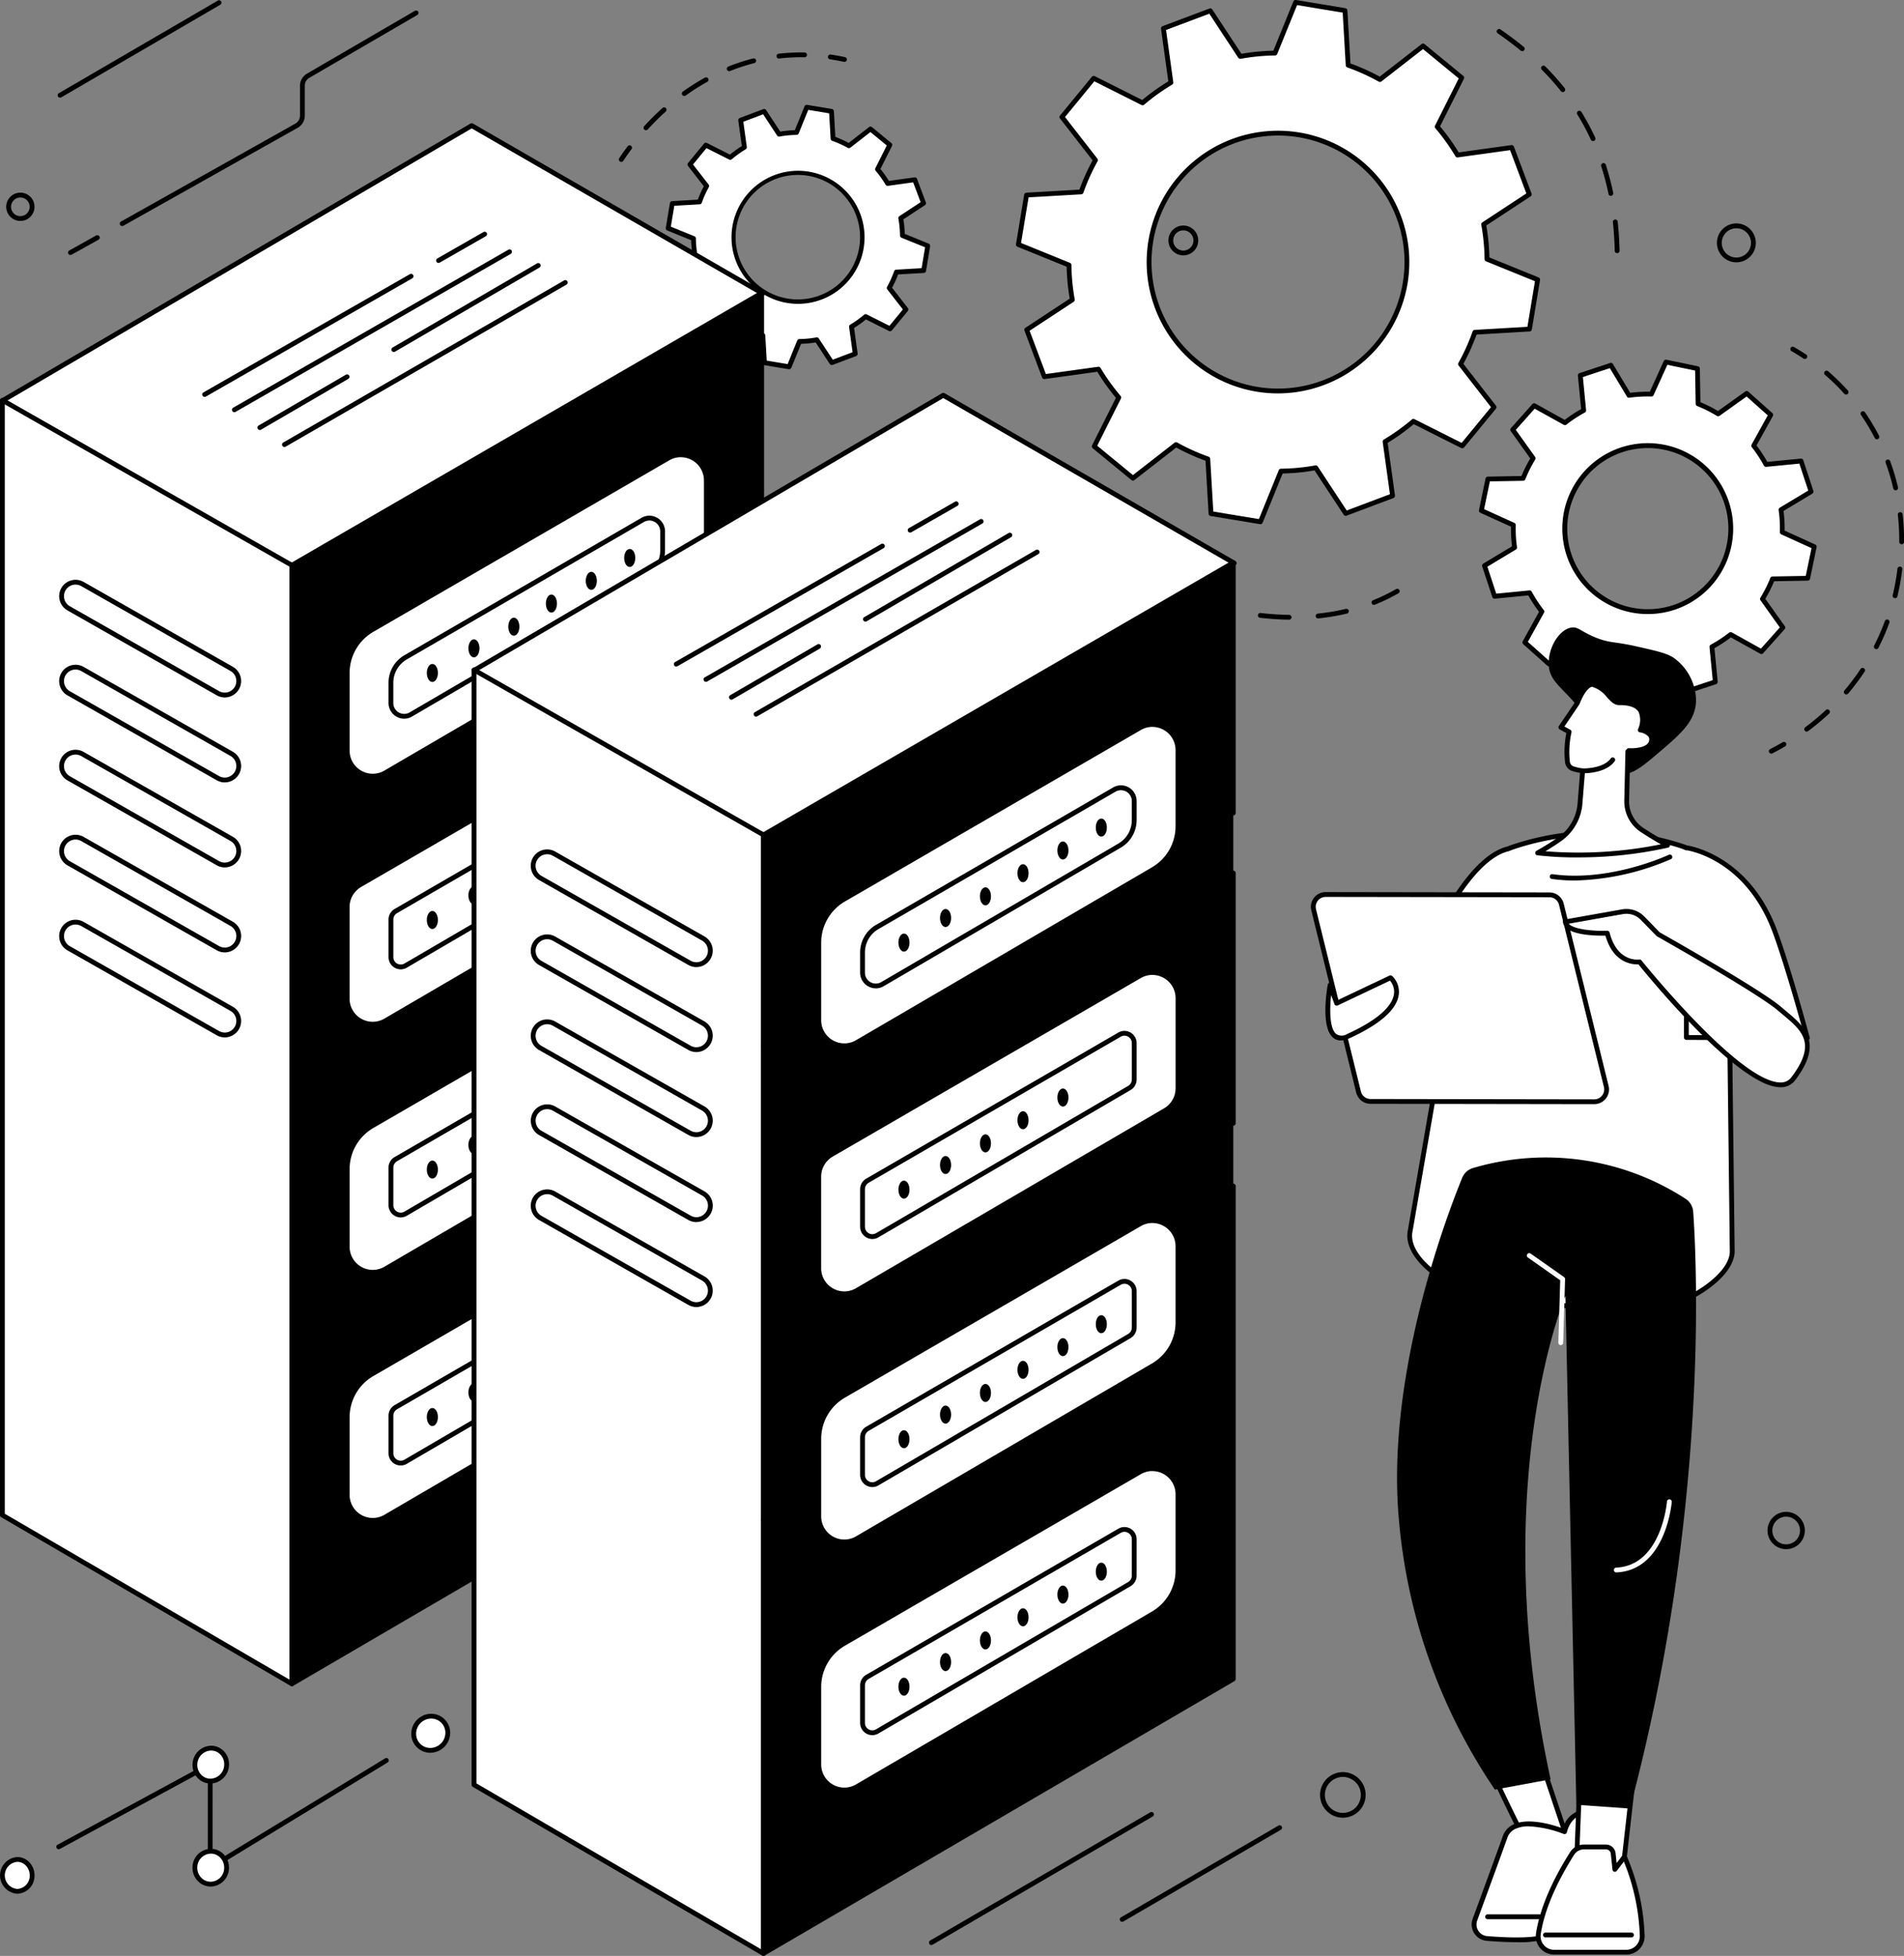 <svg xmlns="http://www.w3.org/2000/svg" xmlns:xlink="http://www.w3.org/1999/xlink" id="Raggruppa_161" data-name="Raggruppa 161" width="274.337" height="281.782" viewBox="0 0 274.337 281.782"><rect x="0" y="0" width="274.337" height="281.782" fill="#808080" stroke="none"/><defs><clipPath id="clip-path"><rect id="Rettangolo_130" data-name="Rettangolo 130" width="274.337" height="281.782" fill="none"></rect></clipPath></defs><g id="Raggruppa_161-2" data-name="Raggruppa 161" clip-path="url(#clip-path)"><path id="Tracciato_1176" data-name="Tracciato 1176" d="M314.509,68.073l.588-3.558-3.649-1.482a14.945,14.945,0,0,0-.241-2.5l3.288-2.161-1.269-3.376-3.9.541a15.164,15.164,0,0,0-1.461-2.04l1.769-3.52-2.787-2.289-3.1,2.416a14.926,14.926,0,0,0-2.29-1.034l-.228-3.932-3.558-.589L296.182,48.2a14.984,14.984,0,0,0-2.5.241L291.52,45.15l-3.376,1.269.541,3.9a15.145,15.145,0,0,0-2.04,1.461l-3.521-1.769L280.836,52.8l2.416,3.1a14.963,14.963,0,0,0-1.034,2.29l-3.932.228-.589,3.558,3.649,1.482a14.937,14.937,0,0,0,.241,2.5L278.3,68.125l1.269,3.376,3.9-.541A15.142,15.142,0,0,0,284.932,73l-1.769,3.52,2.787,2.289,3.1-2.416a14.907,14.907,0,0,0,2.29,1.034l.227,3.932,3.558.589,1.482-3.65a14.948,14.948,0,0,0,2.5-.241l2.161,3.288,3.376-1.269-.541-3.9a15.116,15.116,0,0,0,2.041-1.461l3.52,1.769,2.289-2.787-2.416-3.1a14.939,14.939,0,0,0,1.034-2.29Zm-19.628,4.334a9.284,9.284,0,1,1,10.675-7.644,9.284,9.284,0,0,1-10.675,7.644" transform="translate(-181.424 -29.103)" fill="#fff"></path><path id="Tracciato_1177" data-name="Tracciato 1177" d="M294.477,81.642a.349.349,0,0,1-.057,0l-3.558-.589a.347.347,0,0,1-.289-.322l-.215-3.7a15.346,15.346,0,0,1-1.924-.868l-2.925,2.276a.347.347,0,0,1-.433-.006l-2.787-2.289a.346.346,0,0,1-.09-.424l1.667-3.316a15.536,15.536,0,0,1-1.227-1.714l-3.677.51a.346.346,0,0,1-.372-.222l-1.269-3.376a.346.346,0,0,1,.134-.412l3.1-2.036a15.322,15.322,0,0,1-.2-2.1l-3.438-1.4a.347.347,0,0,1-.211-.378l.589-3.558a.347.347,0,0,1,.322-.29l3.7-.215a15.368,15.368,0,0,1,.868-1.924l-2.276-2.925a.346.346,0,0,1,.006-.433l2.289-2.787a.346.346,0,0,1,.423-.09l3.317,1.667a15.592,15.592,0,0,1,1.714-1.227l-.51-3.677a.347.347,0,0,1,.221-.372l3.376-1.269a.347.347,0,0,1,.412.134l2.036,3.1a15.4,15.4,0,0,1,2.1-.2l1.4-3.438a.347.347,0,0,1,.378-.211l3.558.589a.347.347,0,0,1,.289.322l.214,3.7a15.37,15.37,0,0,1,1.924.868l2.925-2.276a.347.347,0,0,1,.433.006l2.787,2.289a.347.347,0,0,1,.09.424l-1.667,3.317a15.6,15.6,0,0,1,1.227,1.713l3.677-.51a.347.347,0,0,1,.372.222l1.269,3.376a.347.347,0,0,1-.134.412l-3.1,2.036a15.39,15.39,0,0,1,.2,2.1l3.438,1.4a.346.346,0,0,1,.212.378l-.589,3.558a.347.347,0,0,1-.322.289l-3.7.215A15.377,15.377,0,0,1,309.3,69.9l2.276,2.925a.347.347,0,0,1-.006.433l-2.289,2.787a.347.347,0,0,1-.424.089l-3.317-1.667A15.522,15.522,0,0,1,303.83,75.7l.51,3.677a.347.347,0,0,1-.221.372l-3.376,1.269a.346.346,0,0,1-.411-.134l-2.036-3.1a15.329,15.329,0,0,1-2.1.2l-1.4,3.438a.347.347,0,0,1-.321.216m-3.228-1.232,3.011.5,1.378-3.393a.346.346,0,0,1,.317-.216,14.631,14.631,0,0,0,2.443-.235.347.347,0,0,1,.352.15l2.009,3.056,2.857-1.074-.5-3.628a.346.346,0,0,1,.166-.345,14.786,14.786,0,0,0,1.993-1.428.347.347,0,0,1,.38-.046l3.273,1.645,1.937-2.358-2.246-2.886a.348.348,0,0,1-.029-.382,14.616,14.616,0,0,0,1.01-2.237.347.347,0,0,1,.307-.23l3.656-.212.5-3.011L310.664,62.7a.347.347,0,0,1-.216-.317,14.629,14.629,0,0,0-.235-2.443.346.346,0,0,1,.15-.352l3.056-2.009-1.074-2.857-3.628.5a.348.348,0,0,1-.345-.166,14.854,14.854,0,0,0-1.427-1.994.346.346,0,0,1-.046-.38l1.645-3.273-2.358-1.937L303.3,49.722a.348.348,0,0,1-.382.029,14.615,14.615,0,0,0-2.237-1.01.347.347,0,0,1-.23-.307l-.212-3.656-3.011-.5-1.378,3.393a.347.347,0,0,1-.317.216,14.653,14.653,0,0,0-2.443.235.346.346,0,0,1-.352-.15l-2.009-3.056-2.857,1.074.5,3.628a.346.346,0,0,1-.165.345,14.88,14.88,0,0,0-1.994,1.428.348.348,0,0,1-.38.045l-3.272-1.645-1.937,2.358,2.246,2.886a.347.347,0,0,1,.029.382,14.623,14.623,0,0,0-1.01,2.237.346.346,0,0,1-.306.23l-3.656.212-.5,3.011,3.393,1.378a.347.347,0,0,1,.216.317,14.621,14.621,0,0,0,.235,2.443.347.347,0,0,1-.151.353l-3.056,2.008,1.074,2.857,3.628-.5a.348.348,0,0,1,.345.166,14.822,14.822,0,0,0,1.428,1.994.346.346,0,0,1,.045.38l-1.645,3.272,2.359,1.937,2.886-2.246a.345.345,0,0,1,.382-.029,14.669,14.669,0,0,0,2.237,1.01.346.346,0,0,1,.23.306Zm22.607-12.99h0Zm-18.091,4.808a9.749,9.749,0,0,1-1.593-.132,9.584,9.584,0,1,1,1.593.132m-.04-18.572a8.968,8.968,0,1,0,1.478.122,9.037,9.037,0,0,0-1.478-.122" transform="translate(-180.771 -28.45)"></path><path id="Tracciato_1178" data-name="Tracciato 1178" d="M496.874,48.065l1.178-7.118-7.3-2.966a29.879,29.879,0,0,0-.482-5l6.577-4.323L494.308,21.9,486.5,22.983a30.288,30.288,0,0,0-2.923-4.082l3.54-7.043-5.575-4.579-6.211,4.834a29.9,29.9,0,0,0-4.581-2.068l-.456-7.867L463.176,1,460.21,8.3a29.94,29.94,0,0,0-5,.482l-4.323-6.577L444.13,4.745l1.082,7.808a30.262,30.262,0,0,0-4.082,2.923l-7.043-3.54-4.579,5.575,4.833,6.211a29.884,29.884,0,0,0-2.068,4.581l-7.867.456-1.178,7.118,7.3,2.966a29.856,29.856,0,0,0,.482,5l-6.577,4.323,2.539,6.753,7.808-1.082a30.294,30.294,0,0,0,2.923,4.082l-3.54,7.042,5.575,4.579,6.211-4.834a29.9,29.9,0,0,0,4.581,2.069l.456,7.867,7.118,1.178,2.966-7.3a29.871,29.871,0,0,0,5-.482l4.323,6.577,6.753-2.539-1.082-7.807a30.262,30.262,0,0,0,4.082-2.923l7.042,3.54,4.579-5.576L486.939,53.1a29.87,29.87,0,0,0,2.069-4.581Zm-39.266,8.671a18.573,18.573,0,1,1,21.356-15.291,18.573,18.573,0,0,1-21.356,15.291" transform="translate(-276.503 -0.653)" fill="#fff"></path><path id="Tracciato_1179" data-name="Tracciato 1179" d="M457.452,75.516a.347.347,0,0,1-.056,0l-7.118-1.178a.347.347,0,0,1-.289-.322l-.443-7.638a30.334,30.334,0,0,1-4.216-1.9L439.3,69.163a.347.347,0,0,1-.433-.006l-5.575-4.579a.347.347,0,0,1-.09-.424l3.437-6.838a30.724,30.724,0,0,1-2.689-3.756l-7.581,1.051A.347.347,0,0,1,426,54.39l-2.539-6.753a.347.347,0,0,1,.134-.412l6.386-4.2a30.365,30.365,0,0,1-.443-4.6l-7.088-2.879a.347.347,0,0,1-.211-.378l1.178-7.118a.347.347,0,0,1,.322-.289l7.638-.442a30.4,30.4,0,0,1,1.9-4.216l-4.693-6.03a.347.347,0,0,1,.005-.433l4.579-5.576a.347.347,0,0,1,.424-.09l6.838,3.437a30.8,30.8,0,0,1,3.756-2.689l-1.051-7.581a.347.347,0,0,1,.221-.372l6.753-2.539a.347.347,0,0,1,.412.134l4.2,6.386a30.34,30.34,0,0,1,4.6-.443L462.2.215A.348.348,0,0,1,462.579,0L469.7,1.182a.346.346,0,0,1,.289.322l.442,7.638a30.389,30.389,0,0,1,4.216,1.9l6.031-4.693a.347.347,0,0,1,.433.006l5.575,4.579a.347.347,0,0,1,.09.424L483.336,18.2a30.774,30.774,0,0,1,2.69,3.756l7.581-1.05a.346.346,0,0,1,.372.221l2.539,6.753a.347.347,0,0,1-.134.412L490,32.487a30.378,30.378,0,0,1,.443,4.6l7.089,2.88a.347.347,0,0,1,.211.378l-1.178,7.118a.347.347,0,0,1-.322.29L488.6,48.2a30.325,30.325,0,0,1-1.9,4.216l4.693,6.031a.347.347,0,0,1-.006.433l-4.579,5.576a.346.346,0,0,1-.424.089l-6.838-3.437A30.7,30.7,0,0,1,475.79,63.8l1.051,7.581a.346.346,0,0,1-.221.372l-6.753,2.539a.347.347,0,0,1-.411-.134l-4.2-6.386a30.374,30.374,0,0,1-4.6.443l-2.88,7.088a.346.346,0,0,1-.321.216m-6.788-1.821,6.571,1.088,2.862-7.044a.347.347,0,0,1,.316-.216,29.639,29.639,0,0,0,4.946-.476.346.346,0,0,1,.352.15l4.171,6.345,6.234-2.344-1.044-7.532a.347.347,0,0,1,.166-.345,30.03,30.03,0,0,0,4.035-2.889.346.346,0,0,1,.38-.045l6.795,3.415,4.227-5.147-4.664-5.992a.347.347,0,0,1-.029-.382,29.64,29.64,0,0,0,2.044-4.528.347.347,0,0,1,.307-.23l7.59-.44,1.088-6.571-7.044-2.862a.346.346,0,0,1-.216-.317,29.642,29.642,0,0,0-.477-4.945.347.347,0,0,1,.15-.352l6.346-4.171-2.344-6.235-7.533,1.044a.347.347,0,0,1-.345-.166,29.967,29.967,0,0,0-2.889-4.035.347.347,0,0,1-.046-.38l3.416-6.795L480.883,7.07l-5.993,4.664a.348.348,0,0,1-.382.029,29.633,29.633,0,0,0-4.528-2.045.346.346,0,0,1-.23-.307l-.44-7.59L462.739.733l-2.862,7.044a.347.347,0,0,1-.317.216,29.689,29.689,0,0,0-4.945.477.346.346,0,0,1-.352-.15l-4.171-6.346-6.234,2.344L444.9,11.85a.347.347,0,0,1-.165.345,30.026,30.026,0,0,0-4.035,2.889.347.347,0,0,1-.38.045l-6.795-3.415L429.3,16.862l4.664,5.992a.346.346,0,0,1,.029.382,29.61,29.61,0,0,0-2.044,4.528.347.347,0,0,1-.307.23l-7.59.439-1.087,6.571,7.044,2.861a.347.347,0,0,1,.216.317,29.621,29.621,0,0,0,.477,4.945.348.348,0,0,1-.15.353L424.2,47.652l2.344,6.234,7.533-1.044a.348.348,0,0,1,.345.166,30.027,30.027,0,0,0,2.889,4.035.347.347,0,0,1,.045.38l-3.415,6.795,5.147,4.227,5.993-4.664a.347.347,0,0,1,.382-.029,29.584,29.584,0,0,0,4.528,2.044.347.347,0,0,1,.23.307ZM496.22,47.411h0ZM460,56.679a18.922,18.922,0,1,1,18.656-15.833A18.977,18.977,0,0,1,460,56.679m-2.986-.94a18.227,18.227,0,1,0-11.843-7.371,18.248,18.248,0,0,0,11.843,7.371" transform="translate(-275.849 0)"></path><path id="Tracciato_1180" data-name="Tracciato 1180" d="M662.7,181.618l.945-4.547-4.615-2.1a19.221,19.221,0,0,0-.178-3.231l4.342-2.609-1.454-4.409-5.048.493a19.484,19.484,0,0,0-1.771-2.7l2.461-4.438-3.463-3.09-4.121,2.947a19.2,19.2,0,0,0-2.891-1.449l-.086-5.072-4.545-.943-2.1,4.618a19.21,19.21,0,0,0-3.229.18l-2.606-4.343-4.409,1.457.49,5.049a19.529,19.529,0,0,0-2.7,1.774l-4.434-2.46-3.091,3.467,2.944,4.121a19.29,19.29,0,0,0-1.451,2.893l-5.07.088-.945,4.548,4.615,2.1a19.266,19.266,0,0,0,.178,3.231l-4.342,2.609,1.454,4.41,5.048-.493a19.464,19.464,0,0,0,1.771,2.7l-2.461,4.437,3.464,3.09L629.52,191a19.2,19.2,0,0,0,2.891,1.449l.086,5.072,4.545.943,2.1-4.618a19.207,19.207,0,0,0,3.229-.18l2.606,4.343,4.409-1.457-.49-5.049a19.487,19.487,0,0,0,2.7-1.774l4.434,2.46,3.091-3.467-2.944-4.121a19.262,19.262,0,0,0,1.45-2.893Zm-25.472,4.556a11.956,11.956,0,1,1,14.133-9.28,11.948,11.948,0,0,1-14.133,9.28" transform="translate(-402.229 -98.306)" fill="#fff"></path><path id="Tracciato_1181" data-name="Tracciato 1181" d="M636.389,198.157a.348.348,0,0,1-.071-.007l-4.545-.943a.347.347,0,0,1-.276-.334l-.082-4.843a19.691,19.691,0,0,1-2.532-1.269l-3.935,2.814a.347.347,0,0,1-.432-.023l-3.464-3.09a.346.346,0,0,1-.072-.427l2.35-4.238a19.893,19.893,0,0,1-1.551-2.365l-4.821.47a.344.344,0,0,1-.363-.236l-1.454-4.409a.347.347,0,0,1,.151-.406l4.147-2.492a19.669,19.669,0,0,1-.156-2.83l-4.407-2a.347.347,0,0,1-.2-.386l.945-4.547a.347.347,0,0,1,.333-.276l4.841-.084a19.651,19.651,0,0,1,1.271-2.534l-2.811-3.935a.347.347,0,0,1,.023-.432l3.091-3.467a.346.346,0,0,1,.427-.072l4.234,2.349a19.9,19.9,0,0,1,2.366-1.553l-.468-4.823a.346.346,0,0,1,.236-.363l4.408-1.457a.346.346,0,0,1,.406.15l2.488,4.147a19.7,19.7,0,0,1,2.828-.157l2-4.41a.348.348,0,0,1,.386-.2l4.545.943a.346.346,0,0,1,.276.333l.082,4.843a19.645,19.645,0,0,1,2.532,1.269l3.935-2.815a.346.346,0,0,1,.432.024l3.463,3.09a.346.346,0,0,1,.072.427l-2.351,4.238a19.835,19.835,0,0,1,1.551,2.365l4.821-.471a.346.346,0,0,1,.363.236l1.454,4.41a.347.347,0,0,1-.151.405l-4.147,2.492a19.717,19.717,0,0,1,.156,2.83l4.407,2a.348.348,0,0,1,.2.387l-.945,4.547a.347.347,0,0,1-.333.276l-4.841.085a19.676,19.676,0,0,1-1.27,2.534l2.811,3.935a.347.347,0,0,1-.024.432l-3.091,3.467a.347.347,0,0,1-.427.072l-4.234-2.349a19.949,19.949,0,0,1-2.366,1.553l.468,4.822a.347.347,0,0,1-.237.363l-4.408,1.457a.345.345,0,0,1-.406-.151l-2.489-4.147a19.6,19.6,0,0,1-2.829.157l-2,4.41a.346.346,0,0,1-.315.2m-4.2-1.573,4,.83,1.984-4.366a.338.338,0,0,1,.325-.2,19.02,19.02,0,0,0,3.171-.177.348.348,0,0,1,.346.165l2.463,4.1,3.882-1.283-.463-4.773a.346.346,0,0,1,.179-.338,19.221,19.221,0,0,0,2.654-1.742.347.347,0,0,1,.382-.03L655.3,191.1l2.722-3.053-2.783-3.9a.347.347,0,0,1-.013-.383,18.993,18.993,0,0,0,1.425-2.841.346.346,0,0,1,.315-.217l4.793-.084.832-4-4.363-1.983a.346.346,0,0,1-.2-.325,18.956,18.956,0,0,0-.175-3.173.346.346,0,0,1,.165-.346l4.1-2.467-1.281-3.883-4.772.466a.344.344,0,0,1-.338-.18,19.15,19.15,0,0,0-1.74-2.653.347.347,0,0,1-.03-.382l2.327-4.2-3.05-2.721-3.895,2.786a.348.348,0,0,1-.383.014,18.932,18.932,0,0,0-2.839-1.423.347.347,0,0,1-.218-.316l-.081-4.794-4-.83-1.984,4.366a.345.345,0,0,1-.325.2,18.914,18.914,0,0,0-3.171.177.348.348,0,0,1-.346-.165l-2.463-4.1-3.883,1.283.463,4.774a.346.346,0,0,1-.179.338,19.246,19.246,0,0,0-2.654,1.742.346.346,0,0,1-.382.03l-4.192-2.325-2.722,3.053,2.783,3.895a.347.347,0,0,1,.013.383,18.966,18.966,0,0,0-1.424,2.84.347.347,0,0,1-.316.218l-4.792.084-.832,4,4.363,1.982a.346.346,0,0,1,.2.326,18.958,18.958,0,0,0,.175,3.172.347.347,0,0,1-.165.346l-4.1,2.467,1.28,3.883,4.772-.466a.345.345,0,0,1,.338.18,19.186,19.186,0,0,0,1.74,2.654.347.347,0,0,1,.03.382l-2.327,4.195,3.05,2.721,3.895-2.786a.347.347,0,0,1,.383-.014,18.939,18.939,0,0,0,2.838,1.423.347.347,0,0,1,.218.316Zm29.859-15.62h0ZM639,186.118a12.309,12.309,0,1,1,12.043-9.806A12.287,12.287,0,0,1,639,186.118m.007-23.913a11.608,11.608,0,1,0,2.358.243,11.633,11.633,0,0,0-2.358-.243" transform="translate(-401.577 -97.653)"></path><path id="Tracciato_1182" data-name="Tracciato 1182" d="M257.558,62.76a.347.347,0,0,1-.288-.539c.387-.58.794-1.157,1.21-1.714a.347.347,0,0,1,.556.415c-.409.548-.809,1.115-1.189,1.684a.346.346,0,0,1-.288.154" transform="translate(-168.041 -39.439)"></path><path id="Tracciato_1183" data-name="Tracciato 1183" d="M267.814,32.991a.347.347,0,0,1-.256-.58,37.009,37.009,0,0,1,2.652-2.638.347.347,0,0,1,.463.516,36.125,36.125,0,0,0-2.6,2.588.347.347,0,0,1-.257.113m5.514-4.935a.347.347,0,0,1-.2-.629,32.254,32.254,0,0,1,3.163-2,.347.347,0,1,1,.336.606,31.549,31.549,0,0,0-3.094,1.962.346.346,0,0,1-.2.065m6.473-3.574a.347.347,0,0,1-.129-.669,28.682,28.682,0,0,1,3.562-1.164.347.347,0,1,1,.172.672,28.015,28.015,0,0,0-3.476,1.136.342.342,0,0,1-.129.025m7.16-1.824a.347.347,0,0,1-.04-.691,28.434,28.434,0,0,1,3.745-.183.347.347,0,0,1,.341.352.343.343,0,0,1-.352.341,27.579,27.579,0,0,0-3.654.179l-.04,0" transform="translate(-174.741 -14.229)"></path><path id="Tracciato_1184" data-name="Tracciato 1184" d="M346.453,23.723a.349.349,0,0,1-.073-.008c-.675-.145-1.356-.267-2.025-.364a.347.347,0,0,1,.1-.686c.684.1,1.38.224,2.07.372a.347.347,0,0,1-.072.686" transform="translate(-224.779 -14.806)"></path><path id="Tracciato_1185" data-name="Tracciato 1185" d="M746.133,145.819a.343.343,0,0,1-.191-.058c-.568-.376-1.158-.739-1.752-1.08a.347.347,0,0,1,.344-.6c.608.348,1.21.72,1.791,1.1a.347.347,0,0,1-.192.635" transform="translate(-486.078 -94.099)"></path><path id="Tracciato_1186" data-name="Tracciato 1186" d="M750.223,206.019a.346.346,0,0,1-.207-.625,34.5,34.5,0,0,0,2.977-2.489.347.347,0,0,1,.474.506,35.118,35.118,0,0,1-3.038,2.54.345.345,0,0,1-.206.068m5.707-5.357a.347.347,0,0,1-.265-.571,33.268,33.268,0,0,0,2.327-3.1.347.347,0,0,1,.579.383,34.224,34.224,0,0,1-2.376,3.169.347.347,0,0,1-.265.123m4.322-6.525a.347.347,0,0,1-.31-.5,33.446,33.446,0,0,0,1.547-3.558.347.347,0,0,1,.651.239,34.323,34.323,0,0,1-1.579,3.632.347.347,0,0,1-.31.19m2.7-7.347a.347.347,0,0,1-.337-.428,33.862,33.862,0,0,0,.69-3.819.347.347,0,0,1,.689.084,34.63,34.63,0,0,1-.7,3.9.347.347,0,0,1-.337.266m.946-7.771h0a.347.347,0,0,1-.344-.349v-.191a33.356,33.356,0,0,0-.2-3.683.347.347,0,1,1,.689-.077,34.093,34.093,0,0,1,.209,3.76v.2a.347.347,0,0,1-.347.345m-.869-7.78a.346.346,0,0,1-.337-.268,31.944,31.944,0,0,0-1.11-3.716.347.347,0,0,1,.651-.239,32.728,32.728,0,0,1,1.134,3.8.347.347,0,0,1-.258.416.351.351,0,0,1-.079.009m-2.7-7.347a.346.346,0,0,1-.309-.188,30.64,30.64,0,0,0-1.991-3.327.347.347,0,0,1,.571-.393,31.435,31.435,0,0,1,2.036,3.4.346.346,0,0,1-.15.467.34.34,0,0,1-.158.038m-4.439-6.444a.344.344,0,0,1-.258-.115,30.4,30.4,0,0,0-2.77-2.712.347.347,0,1,1,.452-.526,31.038,31.038,0,0,1,2.833,2.774.347.347,0,0,1-.258.578" transform="translate(-489.907 -100.618)"></path><path id="Tracciato_1187" data-name="Tracciato 1187" d="M735.5,309.99a.347.347,0,0,1-.159-.655c.613-.315,1.221-.649,1.806-.992a.347.347,0,1,1,.351.6c-.6.35-1.216.69-1.84,1.011a.348.348,0,0,1-.158.038" transform="translate(-480.287 -201.414)"></path><path id="Tracciato_1188" data-name="Tracciato 1188" d="M527.323,249.115h0a41.426,41.426,0,0,1-4.185-.272.347.347,0,1,1,.079-.689,40.64,40.64,0,0,0,4.114.268.347.347,0,0,1,0,.693m4.154-.181a.347.347,0,0,1-.035-.692,31.264,31.264,0,0,0,4.054-.686.347.347,0,0,1,.161.674,31.976,31.976,0,0,1-4.144.7l-.036,0m8.06-1.95a.347.347,0,0,1-.129-.669,26.412,26.412,0,0,0,3.324-1.611.347.347,0,0,1,.346.6,27.213,27.213,0,0,1-3.412,1.653.345.345,0,0,1-.129.025" transform="translate(-341.572 -159.839)"></path><path id="Tracciato_1189" data-name="Tracciato 1189" d="M639.413,44.35a.347.347,0,0,1-.346-.338c-.034-1.409-.123-2.8-.265-4.121a.347.347,0,1,1,.69-.074c.144,1.344.235,2.75.269,4.179a.347.347,0,0,1-.338.355h-.009m-.906-8.257a.346.346,0,0,1-.339-.277,37.941,37.941,0,0,0-1.048-3.982.347.347,0,1,1,.66-.214,38.626,38.626,0,0,1,1.067,4.056.347.347,0,0,1-.34.417M635.94,28.2a.347.347,0,0,1-.315-.2,33.931,33.931,0,0,0-1.944-3.625.347.347,0,1,1,.59-.364,34.55,34.55,0,0,1,1.984,3.7.346.346,0,0,1-.17.46.341.341,0,0,1-.145.032m-4.355-7.061a.347.347,0,0,1-.272-.131,37.3,37.3,0,0,0-2.741-3.072.347.347,0,1,1,.491-.489,38.05,38.05,0,0,1,2.792,3.13.347.347,0,0,1-.271.563m-5.845-5.895a.346.346,0,0,1-.22-.079c-1.032-.849-2.143-1.683-3.3-2.477a.347.347,0,1,1,.392-.572c1.174.806,2.3,1.651,3.349,2.513a.347.347,0,0,1-.22.615" transform="translate(-406.408 -7.877)"></path><path id="Tracciato_1190" data-name="Tracciato 1190" d="M1.043,91.826l41.7,23.872,67.819-39.31L68.641,52.2Z" transform="translate(-0.681 -34.106)" fill="#fff"></path><path id="Tracciato_1191" data-name="Tracciato 1191" d="M42.088,115.391a.347.347,0,0,1-.172-.046L.217,91.474a.347.347,0,0,1,0-.6l67.6-39.622a.346.346,0,0,1,.348,0L110.08,75.434a.347.347,0,0,1,0,.6L42.262,115.344a.346.346,0,0,1-.174.047M1.081,91.169l41.006,23.475,67.127-38.909L67.99,51.952Z" transform="translate(-0.028 -33.453)"></path><path id="Tracciato_1192" data-name="Tracciato 1192" d="M42.707,351.261V190.108L1,166.34V326.958Z" transform="translate(-0.653 -108.673)" fill="#fff"></path><path id="Tracciato_1193" data-name="Tracciato 1193" d="M42.054,350.955a.348.348,0,0,1-.174-.047L.172,326.6A.346.346,0,0,1,0,326.3V165.687a.347.347,0,0,1,.518-.3l41.707,23.768a.347.347,0,0,1,.175.3V350.608a.347.347,0,0,1-.347.347M.693,326.105,41.707,350V189.656L.693,166.283Z" transform="translate(0 -108.02)"></path><path id="Tracciato_1194" data-name="Tracciato 1194" d="M121.3,322.143V160.99L189,121.77V282.6Z" transform="translate(-79.25 -79.555)" fill="#fff"></path><path id="Tracciato_1195" data-name="Tracciato 1195" d="M189,211.608V282.6L121.3,322.143V160.99L189,121.77v89.838Z" transform="translate(-79.25 -79.555)"></path><path id="Tracciato_1196" data-name="Tracciato 1196" d="M120.651,321.836a.347.347,0,0,1-.347-.347V160.336a.346.346,0,0,1,.173-.3l67.692-39.219a.347.347,0,0,1,.521.3V157.2a.347.347,0,0,1-.693,0V121.718l-67,38.818v160.35l67-39.135v-70.8a.347.347,0,0,1,.693,0v70.995a.347.347,0,0,1-.172.3l-67.693,39.539a.342.342,0,0,1-.175.047" transform="translate(-78.597 -78.901)"></path><path id="Tracciato_1197" data-name="Tracciato 1197" d="M144.3,231.619V220.433a7.184,7.184,0,0,1,3.582-6.216l42.642-24.706a3.681,3.681,0,0,1,5.527,3.185v10.985a7.184,7.184,0,0,1-3.56,6.2L149.834,234.8a3.681,3.681,0,0,1-5.538-3.179" transform="translate(-94.271 -123.483)" fill="#fff"></path><path id="Tracciato_1198" data-name="Tracciato 1198" d="M147.324,235a4.044,4.044,0,0,1-4.028-4.035V219.777a7.553,7.553,0,0,1,3.755-6.516l42.642-24.706a4.028,4.028,0,0,1,6.047,3.485v10.985a7.556,7.556,0,0,1-3.732,6.5l-42.652,24.914a4.02,4.02,0,0,1-2.032.557m44.388-46.3a3.326,3.326,0,0,0-1.672.455L147.4,213.862a6.857,6.857,0,0,0-3.409,5.916v11.186a3.335,3.335,0,0,0,5.016,2.88l42.652-24.914a6.861,6.861,0,0,0,3.388-5.9V192.041a3.347,3.347,0,0,0-3.335-3.34" transform="translate(-93.618 -122.828)"></path><path id="Tracciato_1199" data-name="Tracciato 1199" d="M163.73,243.554a2.265,2.265,0,0,1-2.256-2.259v-2.917a4.6,4.6,0,0,1,2.286-3.967l34.167-19.8a2.256,2.256,0,0,1,3.386,1.952v2.755a4.6,4.6,0,0,1-2.272,3.959l-34.174,19.962a2.249,2.249,0,0,1-1.137.311M199.058,215a1.561,1.561,0,0,0-.783.213l-34.167,19.8a3.9,3.9,0,0,0-1.941,3.367v2.917a1.562,1.562,0,0,0,2.351,1.349l34.174-19.961a3.9,3.9,0,0,0,1.929-3.36v-2.755A1.568,1.568,0,0,0,199.058,215" transform="translate(-105.494 -140.011)"></path><path id="Tracciato_1200" data-name="Tracciato 1200" d="M261.008,229.4c0-.721-.358-1.3-.8-1.3s-.8.584-.8,1.3.358,1.3.8,1.3.8-.584.8-1.3" transform="translate(-169.476 -149.016)"></path><path id="Tracciato_1201" data-name="Tracciato 1201" d="M245.044,238.921c0-.721-.358-1.3-.8-1.3s-.8.584-.8,1.3.358,1.3.8,1.3.8-.584.8-1.3" transform="translate(-159.046 -155.239)"></path><path id="Tracciato_1202" data-name="Tracciato 1202" d="M228.463,248.359c0-.721-.358-1.3-.8-1.3s-.8.584-.8,1.3.358,1.3.8,1.3.8-.584.8-1.3" transform="translate(-148.214 -161.405)"></path><path id="Tracciato_1203" data-name="Tracciato 1203" d="M212.852,257.972c0-.721-.358-1.3-.8-1.3s-.8.584-.8,1.3.358,1.3.8,1.3.8-.584.8-1.3" transform="translate(-138.015 -167.685)"></path><path id="Tracciato_1204" data-name="Tracciato 1204" d="M196.271,266.968c0-.721-.358-1.3-.8-1.3s-.8.584-.8,1.3.358,1.3.8,1.3.8-.584.8-1.3" transform="translate(-127.182 -173.562)"></path><path id="Tracciato_1205" data-name="Tracciato 1205" d="M178.985,277.2c0-.721-.358-1.3-.8-1.3s-.8.584-.8,1.3.358,1.3.8,1.3.8-.584.8-1.3" transform="translate(-115.889 -180.246)"></path><path id="Tracciato_1206" data-name="Tracciato 1206" d="M144.3,334.71v-13.2a3.681,3.681,0,0,1,1.836-3.185L190.52,292.6a3.681,3.681,0,0,1,5.527,3.185v12.995a3.681,3.681,0,0,1-1.825,3.179l-44.388,25.927a3.681,3.681,0,0,1-5.538-3.179" transform="translate(-94.271 -190.835)" fill="#fff"></path><path id="Tracciato_1207" data-name="Tracciato 1207" d="M147.324,338.089a4.044,4.044,0,0,1-4.028-4.035v-13.2a4.04,4.04,0,0,1,2.009-3.485l44.388-25.718a4.028,4.028,0,0,1,6.047,3.485v12.995a4.042,4.042,0,0,1-2,3.478l-44.388,25.928a4.023,4.023,0,0,1-2.031.556m44.387-46.3a3.325,3.325,0,0,0-1.672.455l-44.388,25.718a3.345,3.345,0,0,0-1.663,2.885v13.2a3.335,3.335,0,0,0,5.016,2.88l44.388-25.928a3.346,3.346,0,0,0,1.653-2.88V295.132a3.347,3.347,0,0,0-3.335-3.34" transform="translate(-93.618 -190.179)"></path><path id="Tracciato_1208" data-name="Tracciato 1208" d="M163.229,346.324a1.762,1.762,0,0,1-1.755-1.758v-5.421a1.76,1.76,0,0,1,.875-1.518l36.33-21.049a1.755,1.755,0,0,1,2.634,1.518v5.249a1.76,1.76,0,0,1-.87,1.515l-36.33,21.221a1.75,1.75,0,0,1-.885.242m36.33-29.29a1.061,1.061,0,0,0-.532.145L162.7,338.227a1.064,1.064,0,0,0-.529.918v5.421a1.062,1.062,0,0,0,1.6.917l36.33-21.221a1.065,1.065,0,0,0,.526-.916V318.1a1.066,1.066,0,0,0-1.062-1.063" transform="translate(-105.494 -206.67)"></path><path id="Tracciato_1209" data-name="Tracciato 1209" d="M245.044,341.582c0-.721-.358-1.3-.8-1.3s-.8.584-.8,1.3.358,1.3.8,1.3.8-.584.8-1.3" transform="translate(-159.046 -222.309)" fill="#fff"></path><path id="Tracciato_1210" data-name="Tracciato 1210" d="M228.463,351.019c0-.721-.358-1.3-.8-1.3s-.8.584-.8,1.3.358,1.3.8,1.3.8-.584.8-1.3" transform="translate(-148.214 -228.474)"></path><path id="Tracciato_1211" data-name="Tracciato 1211" d="M212.852,360.633c0-.721-.358-1.3-.8-1.3s-.8.584-.8,1.3.358,1.3.8,1.3.8-.584.8-1.3" transform="translate(-138.015 -234.755)"></path><path id="Tracciato_1212" data-name="Tracciato 1212" d="M196.271,369.629c0-.721-.358-1.3-.8-1.3s-.8.584-.8,1.3.358,1.3.8,1.3.8-.584.8-1.3" transform="translate(-127.182 -240.633)"></path><path id="Tracciato_1213" data-name="Tracciato 1213" d="M178.985,379.859c0-.721-.358-1.3-.8-1.3s-.8.584-.8,1.3.358,1.3.8,1.3.8-.584.8-1.3" transform="translate(-115.889 -247.316)"></path><path id="Tracciato_1214" data-name="Tracciato 1214" d="M144.3,437.8V426.615a7.184,7.184,0,0,1,3.582-6.216l42.642-24.706a3.681,3.681,0,0,1,5.527,3.185v10.985a7.184,7.184,0,0,1-3.56,6.2L149.834,440.98A3.681,3.681,0,0,1,144.3,437.8" transform="translate(-94.271 -258.186)" fill="#fff"></path><path id="Tracciato_1215" data-name="Tracciato 1215" d="M147.324,441.18a4.044,4.044,0,0,1-4.028-4.035V425.959a7.552,7.552,0,0,1,3.755-6.516l42.642-24.706a4.028,4.028,0,0,1,6.047,3.485v10.985a7.557,7.557,0,0,1-3.732,6.5l-42.652,24.913a4.02,4.02,0,0,1-2.031.557m44.387-46.3a3.329,3.329,0,0,0-1.672.454L147.4,420.044a6.857,6.857,0,0,0-3.409,5.916v11.186a3.335,3.335,0,0,0,5.016,2.88l42.652-24.914a6.861,6.861,0,0,0,3.388-5.9V398.223a3.347,3.347,0,0,0-3.335-3.34" transform="translate(-93.618 -257.53)"></path><path id="Tracciato_1216" data-name="Tracciato 1216" d="M163.229,449.415a1.762,1.762,0,0,1-1.755-1.758v-5.421a1.76,1.76,0,0,1,.875-1.518l36.33-21.049a1.755,1.755,0,0,1,2.634,1.518v5.249a1.761,1.761,0,0,1-.87,1.515l-36.33,21.221a1.75,1.75,0,0,1-.885.242m36.33-29.29a1.061,1.061,0,0,0-.532.145L162.7,441.318a1.064,1.064,0,0,0-.529.918v5.421a1.062,1.062,0,0,0,1.6.917l36.33-21.22a1.067,1.067,0,0,0,.526-.917v-5.249a1.066,1.066,0,0,0-1.062-1.063" transform="translate(-105.494 -274.021)"></path><path id="Tracciato_1217" data-name="Tracciato 1217" d="M261.008,435.776c0-.721-.358-1.3-.8-1.3s-.8.584-.8,1.3.358,1.3.8,1.3.8-.584.8-1.3" transform="translate(-169.476 -283.848)" fill="#fff"></path><path id="Tracciato_1218" data-name="Tracciato 1218" d="M245.044,445.3c0-.721-.358-1.3-.8-1.3s-.8.584-.8,1.3.358,1.3.8,1.3.8-.584.8-1.3" transform="translate(-159.046 -290.07)"></path><path id="Tracciato_1219" data-name="Tracciato 1219" d="M228.463,454.738c0-.721-.358-1.3-.8-1.3s-.8.584-.8,1.3.358,1.3.8,1.3.8-.584.8-1.3" transform="translate(-148.214 -296.236)" fill="#fff"></path><path id="Tracciato_1220" data-name="Tracciato 1220" d="M212.852,464.352c0-.721-.358-1.3-.8-1.3s-.8.584-.8,1.3.358,1.3.8,1.3.8-.584.8-1.3" transform="translate(-138.015 -302.517)" fill="#fff"></path><path id="Tracciato_1221" data-name="Tracciato 1221" d="M196.271,473.348c0-.721-.358-1.3-.8-1.3s-.8.584-.8,1.3.358,1.3.8,1.3.8-.584.8-1.3" transform="translate(-127.182 -308.394)"></path><path id="Tracciato_1222" data-name="Tracciato 1222" d="M178.985,483.578c0-.721-.358-1.3-.8-1.3s-.8.584-.8,1.3.358,1.3.8,1.3.8-.584.8-1.3" transform="translate(-115.889 -315.077)"></path><path id="Tracciato_1223" data-name="Tracciato 1223" d="M144.3,540.892V529.706a7.184,7.184,0,0,1,3.582-6.216l42.642-24.706a3.681,3.681,0,0,1,5.527,3.185v10.985a7.184,7.184,0,0,1-3.56,6.2L149.834,544.07a3.681,3.681,0,0,1-5.538-3.179" transform="translate(-94.271 -325.537)" fill="#fff"></path><path id="Tracciato_1224" data-name="Tracciato 1224" d="M147.324,544.271a4.044,4.044,0,0,1-4.028-4.035V529.051a7.552,7.552,0,0,1,3.755-6.516l42.642-24.706a4.028,4.028,0,0,1,6.047,3.485V512.3a7.556,7.556,0,0,1-3.732,6.5l-42.652,24.914a4.021,4.021,0,0,1-2.031.557m44.387-46.3a3.325,3.325,0,0,0-1.672.455L147.4,523.135a6.857,6.857,0,0,0-3.409,5.916v11.186a3.335,3.335,0,0,0,5.016,2.88L191.658,518.2a6.861,6.861,0,0,0,3.388-5.9V501.314a3.348,3.348,0,0,0-3.335-3.34" transform="translate(-93.618 -324.882)"></path><path id="Tracciato_1225" data-name="Tracciato 1225" d="M163.229,552.506a1.762,1.762,0,0,1-1.755-1.758v-5.421a1.76,1.76,0,0,1,.875-1.518l36.33-21.049a1.755,1.755,0,0,1,2.634,1.518v5.249a1.761,1.761,0,0,1-.87,1.515l-36.33,21.221a1.749,1.749,0,0,1-.885.243m36.33-29.291a1.058,1.058,0,0,0-.532.145L162.7,544.409a1.064,1.064,0,0,0-.529.918v5.421a1.062,1.062,0,0,0,1.6.917l36.33-21.221a1.067,1.067,0,0,0,.526-.917v-5.249a1.066,1.066,0,0,0-1.062-1.063" transform="translate(-105.494 -341.372)"></path><path id="Tracciato_1226" data-name="Tracciato 1226" d="M261.008,538.613c0-.721-.358-1.3-.8-1.3s-.8.584-.8,1.3.358,1.3.8,1.3.8-.584.8-1.3" transform="translate(-169.476 -351.033)" fill="#fff"></path><path id="Tracciato_1227" data-name="Tracciato 1227" d="M245.044,548.138c0-.721-.358-1.3-.8-1.3s-.8.584-.8,1.3.358,1.3.8,1.3.8-.584.8-1.3" transform="translate(-159.046 -357.256)" fill="#fff"></path><path id="Tracciato_1228" data-name="Tracciato 1228" d="M228.463,557.575c0-.721-.358-1.3-.8-1.3s-.8.584-.8,1.3.358,1.3.8,1.3.8-.584.8-1.3" transform="translate(-148.214 -363.421)" fill="#fff"></path><path id="Tracciato_1229" data-name="Tracciato 1229" d="M212.852,567.189c0-.721-.358-1.3-.8-1.3s-.8.584-.8,1.3.358,1.3.8,1.3.8-.584.8-1.3" transform="translate(-138.015 -369.702)"></path><path id="Tracciato_1230" data-name="Tracciato 1230" d="M196.271,576.185c0-.721-.358-1.3-.8-1.3s-.8.584-.8,1.3.358,1.3.8,1.3.8-.584.8-1.3" transform="translate(-127.182 -375.579)"></path><path id="Tracciato_1231" data-name="Tracciato 1231" d="M178.985,586.415c0-.721-.358-1.3-.8-1.3s-.8.584-.8,1.3.358,1.3.8,1.3.8-.584.8-1.3" transform="translate(-115.889 -382.263)"></path><path id="Tracciato_1232" data-name="Tracciato 1232" d="M48.451,399.16a2.357,2.357,0,0,1-1.167-.312l-21.5-12.227a2.363,2.363,0,0,1-1.193-2.051,2.359,2.359,0,0,1,3.525-2.051l21.5,12.225a2.363,2.363,0,0,1,1.193,2.051,2.367,2.367,0,0,1-2.359,2.365M26.952,382.9a1.667,1.667,0,0,0-.823,3.116l21.5,12.227a1.666,1.666,0,0,0,2.489-1.448,1.67,1.67,0,0,0-.842-1.451l-21.5-12.225a1.666,1.666,0,0,0-.824-.22" transform="translate(-16.067 -249.703)"></path><path id="Tracciato_1233" data-name="Tracciato 1233" d="M48.451,363.84a2.35,2.35,0,0,1-1.166-.312L25.786,351.3a2.363,2.363,0,0,1-1.193-2.051,2.359,2.359,0,0,1,3.525-2.051l21.5,12.225a2.363,2.363,0,0,1,1.193,2.051,2.367,2.367,0,0,1-2.359,2.365m-21.5-16.258a1.667,1.667,0,0,0-.823,3.116l21.5,12.228a1.665,1.665,0,0,0,2.489-1.448,1.671,1.671,0,0,0-.842-1.451L27.776,347.8a1.666,1.666,0,0,0-.824-.22" transform="translate(-16.067 -226.628)"></path><path id="Tracciato_1234" data-name="Tracciato 1234" d="M48.451,328.522a2.354,2.354,0,0,1-1.167-.312l-21.5-12.227a2.363,2.363,0,0,1-1.193-2.051,2.359,2.359,0,0,1,3.525-2.051l21.5,12.225a2.364,2.364,0,0,1,1.193,2.051,2.367,2.367,0,0,1-2.359,2.365m-21.5-16.258a1.667,1.667,0,0,0-.823,3.116l21.5,12.227a1.666,1.666,0,0,0,2.489-1.448,1.67,1.67,0,0,0-.842-1.451l-21.5-12.225a1.664,1.664,0,0,0-.823-.22" transform="translate(-16.066 -203.554)"></path><path id="Tracciato_1235" data-name="Tracciato 1235" d="M48.451,293.2a2.355,2.355,0,0,1-1.166-.312l-21.5-12.226a2.364,2.364,0,0,1-1.193-2.051,2.359,2.359,0,0,1,3.525-2.052l21.5,12.225a2.363,2.363,0,0,1,1.193,2.051,2.367,2.367,0,0,1-2.359,2.365m-21.5-16.259a1.668,1.668,0,0,0-.823,3.118l21.5,12.226a1.666,1.666,0,0,0,2.489-1.448,1.67,1.67,0,0,0-.842-1.451l-21.5-12.225a1.666,1.666,0,0,0-.824-.22" transform="translate(-16.067 -180.48)"></path><path id="Tracciato_1236" data-name="Tracciato 1236" d="M48.451,257.885a2.355,2.355,0,0,1-1.167-.312l-21.5-12.227a2.363,2.363,0,0,1-1.193-2.051,2.36,2.36,0,0,1,3.525-2.051l21.5,12.225a2.365,2.365,0,0,1,1.193,2.051,2.367,2.367,0,0,1-2.359,2.365m-21.5-16.258a1.667,1.667,0,0,0-.823,3.116l21.5,12.228a1.666,1.666,0,0,0,2.489-1.448,1.67,1.67,0,0,0-.842-1.451l-21.5-12.225a1.664,1.664,0,0,0-.823-.22" transform="translate(-16.066 -157.405)"></path><path id="Tracciato_1237" data-name="Tracciato 1237" d="M84.4,131.556a.347.347,0,0,1-.173-.648l29.724-17.024a.347.347,0,1,1,.345.6L84.576,131.51a.345.345,0,0,1-.172.046" transform="translate(-54.916 -74.373)"></path><path id="Tracciato_1238" data-name="Tracciato 1238" d="M181.61,100.776a.347.347,0,0,1-.173-.648l6.661-3.815a.347.347,0,0,1,.345.6l-6.661,3.815a.345.345,0,0,1-.172.046" transform="translate(-118.422 -62.894)"></path><path id="Tracciato_1239" data-name="Tracciato 1239" d="M96.752,127.118a.347.347,0,0,1-.173-.647l39.627-22.749a.347.347,0,1,1,.345.6L96.924,127.072a.342.342,0,0,1-.172.046" transform="translate(-62.983 -67.733)"></path><path id="Tracciato_1240" data-name="Tracciato 1240" d="M107.335,163.6a.347.347,0,0,1-.175-.646l12.568-7.319a.347.347,0,1,1,.349.6l-12.569,7.319a.342.342,0,0,1-.174.047" transform="translate(-69.897 -101.65)"></path><path id="Tracciato_1241" data-name="Tracciato 1241" d="M163.031,122.13a.347.347,0,0,1-.175-.646l20.807-12.117a.347.347,0,0,1,.349.6l-20.807,12.116a.345.345,0,0,1-.174.047" transform="translate(-106.284 -71.42)"></path><path id="Tracciato_1242" data-name="Tracciato 1242" d="M117.566,140.429a.347.347,0,0,1-.174-.647l40.483-23.36a.347.347,0,0,1,.347.6l-40.483,23.36a.346.346,0,0,1-.173.046" transform="translate(-76.581 -76.03)"></path><path id="Tracciato_1243" data-name="Tracciato 1243" d="M197.045,203.88l41.7,23.872,67.819-39.31-41.919-24.184Z" transform="translate(-128.733 -107.313)" fill="#fff"></path><path id="Tracciato_1244" data-name="Tracciato 1244" d="M238.09,227.445a.348.348,0,0,1-.172-.046l-41.7-23.871a.347.347,0,0,1,0-.6l67.6-39.622a.346.346,0,0,1,.348,0l41.919,24.183a.347.347,0,0,1,0,.6L238.264,227.4a.349.349,0,0,1-.174.046m-41.007-24.222L238.089,226.7l67.127-38.909-41.225-23.783Z" transform="translate(-128.08 -106.66)"></path><path id="Tracciato_1245" data-name="Tracciato 1245" d="M238.71,463.315V302.162L197,278.394V439.011Z" transform="translate(-128.705 -181.88)" fill="#fff"></path><path id="Tracciato_1246" data-name="Tracciato 1246" d="M238.057,463.008a.344.344,0,0,1-.174-.047l-41.707-24.3a.345.345,0,0,1-.172-.3V277.741a.346.346,0,0,1,.518-.3l41.707,23.768a.347.347,0,0,1,.175.3V462.662a.346.346,0,0,1-.347.347M196.7,438.159l41.014,23.9V301.71L196.7,278.337Z" transform="translate(-128.052 -181.226)"></path><path id="Tracciato_1247" data-name="Tracciato 1247" d="M317.307,434.2V273.044L385,233.824V394.657Z" transform="translate(-207.302 -152.762)"></path><path id="Tracciato_1248" data-name="Tracciato 1248" d="M316.653,303.112a.347.347,0,0,1-.347-.347V272.39a.346.346,0,0,1,.173-.3l67.692-39.219a.347.347,0,0,1,.521.3v36.085a.347.347,0,0,1-.693,0V233.772L317,272.59v30.175a.347.347,0,0,1-.347.347" transform="translate(-206.648 -152.108)"></path><path id="Tracciato_1249" data-name="Tracciato 1249" d="M316.653,502.647a.347.347,0,0,1-.347-.347V433.917a.347.347,0,1,1,.693,0V502.3a.347.347,0,0,1-.347.347" transform="translate(-206.648 -283.259)"></path><path id="Tracciato_1250" data-name="Tracciato 1250" d="M316.653,603.189a.347.347,0,0,1-.347-.347V540.448a.347.347,0,1,1,.693,0v61.79L384,563.1v-70.8a.347.347,0,1,1,.693,0V563.3a.346.346,0,0,1-.172.3l-67.693,39.54a.342.342,0,0,1-.175.048" transform="translate(-206.648 -321.407)"></path><path id="Tracciato_1251" data-name="Tracciato 1251" d="M511.911,398.6a.347.347,0,0,1-.347-.347V362.219a.347.347,0,1,1,.693,0v36.034a.347.347,0,0,1-.347.347" transform="translate(-334.214 -236.417)"></path><path id="Tracciato_1252" data-name="Tracciato 1252" d="M340.3,343.673V332.487a7.184,7.184,0,0,1,3.582-6.216l42.642-24.706a3.681,3.681,0,0,1,5.527,3.185v10.985a7.183,7.183,0,0,1-3.56,6.2l-42.652,24.914a3.681,3.681,0,0,1-5.538-3.179" transform="translate(-222.323 -196.69)" fill="#fff"></path><path id="Tracciato_1253" data-name="Tracciato 1253" d="M343.326,347.052a4.045,4.045,0,0,1-4.028-4.035V331.832a7.552,7.552,0,0,1,3.755-6.516l42.642-24.706a4.028,4.028,0,0,1,6.047,3.485V315.08a7.557,7.557,0,0,1-3.732,6.5L345.358,346.5a4.018,4.018,0,0,1-2.031.557m44.387-46.3a3.329,3.329,0,0,0-1.672.455L343.4,325.916a6.857,6.857,0,0,0-3.409,5.916v11.186a3.335,3.335,0,0,0,5.017,2.88l42.652-24.914a6.861,6.861,0,0,0,3.388-5.9V304.1a3.348,3.348,0,0,0-3.335-3.34" transform="translate(-221.669 -196.035)"></path><path id="Tracciato_1254" data-name="Tracciato 1254" d="M359.733,355.608a2.265,2.265,0,0,1-2.256-2.259v-2.917a4.6,4.6,0,0,1,2.286-3.967l34.167-19.8a2.256,2.256,0,0,1,3.387,1.952v2.755a4.6,4.6,0,0,1-2.273,3.959L360.87,355.3a2.251,2.251,0,0,1-1.137.312m35.328-28.552a1.561,1.561,0,0,0-.783.213l-34.167,19.8a3.9,3.9,0,0,0-1.941,3.367v2.917a1.562,1.562,0,0,0,2.351,1.349l34.174-19.961a3.905,3.905,0,0,0,1.929-3.36v-2.755a1.568,1.568,0,0,0-1.563-1.565" transform="translate(-233.546 -213.218)"></path><path id="Tracciato_1255" data-name="Tracciato 1255" d="M457.01,341.45c0-.721-.358-1.3-.8-1.3s-.8.584-.8,1.3.358,1.3.8,1.3.8-.584.8-1.3" transform="translate(-297.527 -222.223)"></path><path id="Tracciato_1256" data-name="Tracciato 1256" d="M441.047,350.975c0-.721-.358-1.3-.8-1.3s-.8.584-.8,1.3.358,1.3.8,1.3.8-.584.8-1.3" transform="translate(-287.098 -228.446)"></path><path id="Tracciato_1257" data-name="Tracciato 1257" d="M424.466,360.412c0-.721-.358-1.3-.8-1.3s-.8.584-.8,1.3.358,1.3.8,1.3.8-.584.8-1.3" transform="translate(-276.266 -234.611)"></path><path id="Tracciato_1258" data-name="Tracciato 1258" d="M408.855,370.026c0-.721-.358-1.3-.8-1.3s-.8.584-.8,1.3.358,1.3.8,1.3.8-.584.8-1.3" transform="translate(-266.067 -240.892)"></path><path id="Tracciato_1259" data-name="Tracciato 1259" d="M392.274,379.022c0-.721-.358-1.3-.8-1.3s-.8.584-.8,1.3.358,1.3.8,1.3.8-.584.8-1.3" transform="translate(-255.234 -246.769)"></path><path id="Tracciato_1260" data-name="Tracciato 1260" d="M374.987,389.253c0-.721-.358-1.3-.8-1.3s-.8.584-.8,1.3.358,1.3.8,1.3.8-.584.8-1.3" transform="translate(-243.94 -253.453)"></path><path id="Tracciato_1261" data-name="Tracciato 1261" d="M340.3,446.764v-13.2a3.682,3.682,0,0,1,1.836-3.185l44.388-25.718a3.681,3.681,0,0,1,5.527,3.185v12.995a3.681,3.681,0,0,1-1.825,3.179l-44.388,25.927a3.681,3.681,0,0,1-5.538-3.179" transform="translate(-222.323 -264.041)" fill="#fff"></path><path id="Tracciato_1262" data-name="Tracciato 1262" d="M343.326,450.143a4.043,4.043,0,0,1-4.028-4.035V432.9a4.04,4.04,0,0,1,2.009-3.485L385.695,403.7a4.028,4.028,0,0,1,6.047,3.485v12.995a4.042,4.042,0,0,1-2,3.478l-44.388,25.927a4.015,4.015,0,0,1-2.031.557m44.387-46.3a3.326,3.326,0,0,0-1.672.455l-44.388,25.718a3.344,3.344,0,0,0-1.663,2.885v13.2a3.335,3.335,0,0,0,5.017,2.88L389.4,423.06a3.345,3.345,0,0,0,1.653-2.879V407.186a3.348,3.348,0,0,0-3.335-3.34" transform="translate(-221.669 -263.386)"></path><path id="Tracciato_1263" data-name="Tracciato 1263" d="M359.232,458.378a1.762,1.762,0,0,1-1.755-1.758V451.2a1.76,1.76,0,0,1,.875-1.518l36.33-21.049a1.755,1.755,0,0,1,2.634,1.518V435.4a1.761,1.761,0,0,1-.87,1.515l-36.33,21.221a1.752,1.752,0,0,1-.885.243m36.33-29.291a1.059,1.059,0,0,0-.532.145L358.7,450.281a1.064,1.064,0,0,0-.529.918v5.421a1.062,1.062,0,0,0,1.6.917l36.33-21.221a1.066,1.066,0,0,0,.526-.917V430.15a1.066,1.066,0,0,0-1.062-1.063" transform="translate(-233.546 -279.876)"></path><path id="Tracciato_1264" data-name="Tracciato 1264" d="M441.047,453.636c0-.721-.358-1.3-.8-1.3s-.8.584-.8,1.3.358,1.3.8,1.3.8-.584.8-1.3" transform="translate(-287.098 -295.516)"></path><path id="Tracciato_1265" data-name="Tracciato 1265" d="M424.466,463.073c0-.721-.358-1.3-.8-1.3s-.8.584-.8,1.3.358,1.3.8,1.3.8-.584.8-1.3" transform="translate(-276.266 -301.681)"></path><path id="Tracciato_1266" data-name="Tracciato 1266" d="M408.855,472.686c0-.721-.358-1.3-.8-1.3s-.8.584-.8,1.3.358,1.3.8,1.3.8-.584.8-1.3" transform="translate(-266.067 -307.962)"></path><path id="Tracciato_1267" data-name="Tracciato 1267" d="M392.274,481.683c0-.721-.358-1.3-.8-1.3s-.8.584-.8,1.3.358,1.3.8,1.3.8-.584.8-1.3" transform="translate(-255.234 -313.839)"></path><path id="Tracciato_1268" data-name="Tracciato 1268" d="M374.987,491.913c0-.721-.358-1.3-.8-1.3s-.8.584-.8,1.3.358,1.3.8,1.3.8-.584.8-1.3" transform="translate(-243.94 -320.523)"></path><path id="Tracciato_1269" data-name="Tracciato 1269" d="M340.3,549.855V538.669a7.184,7.184,0,0,1,3.582-6.216l42.642-24.706a3.681,3.681,0,0,1,5.527,3.185v10.985a7.184,7.184,0,0,1-3.56,6.2l-42.652,24.914a3.681,3.681,0,0,1-5.538-3.179" transform="translate(-222.323 -331.393)" fill="#fff"></path><path id="Tracciato_1270" data-name="Tracciato 1270" d="M343.326,553.234A4.045,4.045,0,0,1,339.3,549.2V538.013a7.552,7.552,0,0,1,3.755-6.516l42.642-24.706a4.028,4.028,0,0,1,6.047,3.485v10.985a7.555,7.555,0,0,1-3.732,6.5l-42.652,24.914a4.019,4.019,0,0,1-2.032.557m44.388-46.3a3.328,3.328,0,0,0-1.672.455L343.4,532.1a6.857,6.857,0,0,0-3.409,5.916V549.2a3.334,3.334,0,0,0,5.017,2.879l42.652-24.913a6.861,6.861,0,0,0,3.388-5.9V510.277a3.347,3.347,0,0,0-3.335-3.34" transform="translate(-221.669 -330.737)"></path><path id="Tracciato_1271" data-name="Tracciato 1271" d="M359.232,561.469a1.762,1.762,0,0,1-1.755-1.758v-5.421a1.761,1.761,0,0,1,.875-1.518l36.33-21.049a1.755,1.755,0,0,1,2.634,1.518v5.25a1.761,1.761,0,0,1-.87,1.515l-36.33,21.221a1.75,1.75,0,0,1-.885.243m36.33-29.291a1.057,1.057,0,0,0-.532.145L358.7,553.372a1.064,1.064,0,0,0-.529.918v5.421a1.062,1.062,0,0,0,1.6.917l36.33-21.221a1.065,1.065,0,0,0,.526-.917v-5.25a1.066,1.066,0,0,0-1.062-1.063" transform="translate(-233.546 -347.228)"></path><path id="Tracciato_1272" data-name="Tracciato 1272" d="M457.01,547.83c0-.721-.358-1.3-.8-1.3s-.8.584-.8,1.3.358,1.3.8,1.3.8-.584.8-1.3" transform="translate(-297.527 -357.054)"></path><path id="Tracciato_1273" data-name="Tracciato 1273" d="M441.047,557.355c0-.721-.358-1.3-.8-1.3s-.8.584-.8,1.3.358,1.3.8,1.3.8-.584.8-1.3" transform="translate(-287.098 -363.277)"></path><path id="Tracciato_1274" data-name="Tracciato 1274" d="M424.466,566.792c0-.721-.358-1.3-.8-1.3s-.8.584-.8,1.3.358,1.3.8,1.3.8-.584.8-1.3" transform="translate(-276.266 -369.443)"></path><path id="Tracciato_1275" data-name="Tracciato 1275" d="M408.855,576.406c0-.721-.358-1.3-.8-1.3s-.8.584-.8,1.3.358,1.3.8,1.3.8-.584.8-1.3" transform="translate(-266.067 -375.724)"></path><path id="Tracciato_1276" data-name="Tracciato 1276" d="M392.274,585.4c0-.721-.358-1.3-.8-1.3s-.8.584-.8,1.3.358,1.3.8,1.3.8-.584.8-1.3" transform="translate(-255.234 -381.601)"></path><path id="Tracciato_1277" data-name="Tracciato 1277" d="M374.987,595.632c0-.721-.358-1.3-.8-1.3s-.8.584-.8,1.3.358,1.3.8,1.3.8-.584.8-1.3" transform="translate(-243.94 -388.284)"></path><path id="Tracciato_1278" data-name="Tracciato 1278" d="M340.3,652.946V641.76a7.184,7.184,0,0,1,3.582-6.216l42.642-24.706a3.681,3.681,0,0,1,5.527,3.185v10.985a7.184,7.184,0,0,1-3.56,6.2l-42.652,24.914a3.681,3.681,0,0,1-5.538-3.179" transform="translate(-222.323 -398.744)" fill="#fff"></path><path id="Tracciato_1279" data-name="Tracciato 1279" d="M343.326,656.325a4.045,4.045,0,0,1-4.028-4.035V641.1a7.553,7.553,0,0,1,3.755-6.516l42.642-24.706a4.028,4.028,0,0,1,6.047,3.485v10.985a7.555,7.555,0,0,1-3.732,6.5l-42.652,24.914a4.019,4.019,0,0,1-2.032.557m44.388-46.3a3.329,3.329,0,0,0-1.672.454L343.4,635.189a6.857,6.857,0,0,0-3.409,5.916V652.29a3.334,3.334,0,0,0,5.017,2.879l42.652-24.913a6.861,6.861,0,0,0,3.388-5.9V613.368a3.347,3.347,0,0,0-3.335-3.34" transform="translate(-221.669 -398.088)"></path><path id="Tracciato_1280" data-name="Tracciato 1280" d="M359.233,664.561a1.761,1.761,0,0,1-1.755-1.758v-5.421a1.76,1.76,0,0,1,.875-1.518l36.33-21.049a1.755,1.755,0,0,1,2.634,1.518v5.249a1.76,1.76,0,0,1-.87,1.515l-36.33,21.221a1.751,1.751,0,0,1-.885.243m36.33-29.291a1.058,1.058,0,0,0-.532.145L358.7,656.464a1.064,1.064,0,0,0-.529.918V662.8a1.061,1.061,0,0,0,1.6.917L396.1,642.5a1.065,1.065,0,0,0,.526-.917v-5.249a1.066,1.066,0,0,0-1.062-1.063" transform="translate(-233.547 -414.579)"></path><path id="Tracciato_1281" data-name="Tracciato 1281" d="M457.01,650.667c0-.721-.358-1.3-.8-1.3s-.8.584-.8,1.3.358,1.3.8,1.3.8-.584.8-1.3" transform="translate(-297.527 -424.24)"></path><path id="Tracciato_1282" data-name="Tracciato 1282" d="M441.047,660.192c0-.721-.358-1.3-.8-1.3s-.8.584-.8,1.3.358,1.3.8,1.3.8-.584.8-1.3" transform="translate(-287.098 -430.463)"></path><path id="Tracciato_1283" data-name="Tracciato 1283" d="M424.466,669.629c0-.721-.358-1.3-.8-1.3s-.8.584-.8,1.3.358,1.3.8,1.3.8-.584.8-1.3" transform="translate(-276.266 -436.628)"></path><path id="Tracciato_1284" data-name="Tracciato 1284" d="M408.855,679.243c0-.721-.358-1.3-.8-1.3s-.8.584-.8,1.3.358,1.3.8,1.3.8-.584.8-1.3" transform="translate(-266.067 -442.909)"></path><path id="Tracciato_1285" data-name="Tracciato 1285" d="M392.274,688.239c0-.721-.358-1.3-.8-1.3s-.8.584-.8,1.3.358,1.3.8,1.3.8-.584.8-1.3" transform="translate(-255.234 -448.786)"></path><path id="Tracciato_1286" data-name="Tracciato 1286" d="M374.987,698.469c0-.721-.358-1.3-.8-1.3s-.8.584-.8,1.3.358,1.3.8,1.3.8-.584.8-1.3" transform="translate(-243.94 -455.47)"></path><path id="Tracciato_1287" data-name="Tracciato 1287" d="M244.454,511.213a2.356,2.356,0,0,1-1.167-.312l-21.5-12.228a2.363,2.363,0,0,1-1.193-2.051,2.359,2.359,0,0,1,3.525-2.051l21.5,12.225a2.364,2.364,0,0,1,1.193,2.051,2.367,2.367,0,0,1-2.359,2.365m-21.5-16.258a1.668,1.668,0,0,0-.823,3.116l21.5,12.227a1.666,1.666,0,0,0,2.489-1.448,1.67,1.67,0,0,0-.842-1.451l-21.5-12.225a1.665,1.665,0,0,0-.823-.22" transform="translate(-144.119 -322.909)"></path><path id="Tracciato_1288" data-name="Tracciato 1288" d="M244.454,475.9a2.356,2.356,0,0,1-1.167-.312l-21.5-12.227A2.363,2.363,0,0,1,220.6,461.3a2.359,2.359,0,0,1,3.525-2.051l21.5,12.225a2.364,2.364,0,0,1,1.193,2.051,2.367,2.367,0,0,1-2.359,2.365m-21.5-16.258a1.667,1.667,0,0,0-.823,3.116l21.5,12.227a1.666,1.666,0,0,0,2.489-1.448,1.67,1.67,0,0,0-.842-1.451l-21.5-12.225a1.664,1.664,0,0,0-.823-.22" transform="translate(-144.119 -299.835)"></path><path id="Tracciato_1289" data-name="Tracciato 1289" d="M244.454,440.577a2.353,2.353,0,0,1-1.167-.312l-21.5-12.227a2.363,2.363,0,0,1-1.192-2.051,2.359,2.359,0,0,1,3.525-2.051l21.5,12.225a2.363,2.363,0,0,1,1.193,2.051,2.368,2.368,0,0,1-2.359,2.365m-21.5-16.258a1.668,1.668,0,0,0-.823,3.116l21.5,12.227a1.666,1.666,0,0,0,2.49-1.448,1.67,1.67,0,0,0-.843-1.451l-21.5-12.225a1.665,1.665,0,0,0-.823-.22" transform="translate(-144.119 -276.761)"></path><path id="Tracciato_1290" data-name="Tracciato 1290" d="M244.454,405.257a2.357,2.357,0,0,1-1.167-.312l-21.5-12.226a2.363,2.363,0,0,1-1.193-2.051,2.359,2.359,0,0,1,3.525-2.052l21.5,12.225a2.363,2.363,0,0,1,1.193,2.051,2.367,2.367,0,0,1-2.359,2.365M222.955,389a1.669,1.669,0,0,0-.823,3.118l21.5,12.226a1.666,1.666,0,0,0,2.489-1.448,1.67,1.67,0,0,0-.842-1.451l-21.5-12.225a1.665,1.665,0,0,0-.823-.22" transform="translate(-144.119 -253.686)"></path><path id="Tracciato_1291" data-name="Tracciato 1291" d="M244.454,369.939a2.357,2.357,0,0,1-1.167-.312l-21.5-12.228a2.363,2.363,0,0,1-1.192-2.051,2.359,2.359,0,0,1,3.525-2.051l21.5,12.225a2.363,2.363,0,0,1,1.193,2.051,2.368,2.368,0,0,1-2.359,2.365m-21.5-16.258a1.667,1.667,0,0,0-.823,3.116l21.5,12.227a1.666,1.666,0,0,0,2.49-1.448,1.67,1.67,0,0,0-.843-1.451l-21.5-12.225a1.664,1.664,0,0,0-.823-.22" transform="translate(-144.119 -230.612)"></path><path id="Tracciato_1292" data-name="Tracciato 1292" d="M280.407,243.61a.347.347,0,0,1-.173-.648l29.724-17.024a.347.347,0,0,1,.345.6l-29.724,17.024a.344.344,0,0,1-.172.046" transform="translate(-182.968 -147.58)"></path><path id="Tracciato_1293" data-name="Tracciato 1293" d="M377.612,212.83a.347.347,0,0,1-.173-.648l6.661-3.815a.347.347,0,0,1,.345.6l-6.661,3.815a.344.344,0,0,1-.172.046" transform="translate(-246.474 -136.1)"></path><path id="Tracciato_1294" data-name="Tracciato 1294" d="M292.754,239.172a.347.347,0,0,1-.173-.647l39.627-22.749a.347.347,0,1,1,.345.6l-39.626,22.749a.342.342,0,0,1-.172.046" transform="translate(-191.035 -140.94)"></path><path id="Tracciato_1295" data-name="Tracciato 1295" d="M303.338,275.657a.347.347,0,0,1-.175-.646l12.569-7.319a.347.347,0,0,1,.349.6l-12.569,7.319a.341.341,0,0,1-.174.047" transform="translate(-197.949 -174.857)"></path><path id="Tracciato_1296" data-name="Tracciato 1296" d="M359.033,234.184a.347.347,0,0,1-.175-.646l20.807-12.116a.347.347,0,1,1,.349.6l-20.807,12.116a.341.341,0,0,1-.174.047" transform="translate(-234.336 -144.628)"></path><path id="Tracciato_1297" data-name="Tracciato 1297" d="M313.569,252.483a.347.347,0,0,1-.174-.647l40.483-23.36a.347.347,0,1,1,.347.6l-40.483,23.36a.346.346,0,0,1-.173.046" transform="translate(-204.633 -149.237)"></path><path id="Tracciato_1298" data-name="Tracciato 1298" d="M653.877,281.754c1.642.41,3.248-.961,5.739-3.086,3.027-2.583,5.137-4.384,5.249-7.284a7.662,7.662,0,0,0-3.087-6.173c-.979-.725-2.464-1.059-5.432-1.728-3.4-.766-3.834-.463-5.8-1.235-2.292-.9-2.65-1.68-3.7-1.482-1.705.322-3.244,2.837-3.21,5.185.045,3.106,2.809,3.572,5.926,8.641,2.6,4.237,2.372,6.674,4.321,7.16" transform="translate(-420.494 -170.344)"></path><path id="Tracciato_1299" data-name="Tracciato 1299" d="M631.791,357.871a9.877,9.877,0,0,0-6.786-9.855,38.843,38.843,0,0,0-24.086.109c-.282.09-.555.2-.824.309v0c-7.362,1.748-13.928,19.934-13.928,19.934l5.359,3.07-5.609,32.3c-.407,3.443,4.194,6.79,7.436,8.018a44.362,44.362,0,0,0,15.754,2.5c7.77,0,13.418.451,16.569-.929,2.616-1.146,6.554-3.917,6.686-6.77Z" transform="translate(-382.774 -226.153)" fill="#fff"></path><path id="Tracciato_1300" data-name="Tracciato 1300" d="M616.681,414.019c-1.124,0-2.329-.016-3.619-.032-1.464-.019-2.978-.038-4.609-.038a45.044,45.044,0,0,1-15.877-2.52c-3.437-1.3-8.086-4.765-7.657-8.383l5.57-32.075-5.148-2.949a.346.346,0,0,1-.154-.418c.271-.75,6.709-18.367,14.163-20.151.3-.125.557-.221.809-.3a39.279,39.279,0,0,1,24.3-.108,10.249,10.249,0,0,1,7.025,10.191l.571,48.666c-.141,3.055-4.2,5.912-6.893,7.091-1.963.859-4.776,1.029-8.481,1.029m-30.74-46.454,5.1,2.924a.348.348,0,0,1,.17.36l-5.609,32.3c-.378,3.193,4.083,6.447,7.217,7.635a44.362,44.362,0,0,0,15.631,2.475c1.635,0,3.151.019,4.618.039,5.453.071,9.392.121,11.813-.939,2.438-1.068,6.353-3.768,6.478-6.468l-.571-48.656c0-.007,0-.013,0-.02a9.553,9.553,0,0,0-6.547-9.51,38.587,38.587,0,0,0-23.874.11c-.244.078-.5.172-.795.3a.344.344,0,0,1-.1.025c-6.6,1.631-12.682,17.17-13.535,19.431" transform="translate(-382.12 -225.508)"></path><path id="Tracciato_1301" data-name="Tracciato 1301" d="M718.307,379.723s-2.626-9.768-4.642-15.26c-4.075-11.1-12.791-12.146-12.791-12.146v27.325Z" transform="translate(-457.893 -230.175)" fill="#fff"></path><path id="Tracciato_1302" data-name="Tracciato 1302" d="M717.653,379.416h0l-17.433-.081a.347.347,0,0,1-.345-.347v-5.649a.347.347,0,0,1,.693,0v5.3l16.632.078c-.536-1.963-2.768-10.037-4.514-14.792-3.955-10.777-12.422-11.912-12.507-11.922a.347.347,0,0,1,.083-.689c.089.011,8.975,1.2,13.075,12.371,2,5.444,4.625,15.192,4.651,15.289a.347.347,0,0,1-.335.437" transform="translate(-457.24 -229.521)"></path><path id="Tracciato_1303" data-name="Tracciato 1303" d="M647.71,358.866a23.424,23.424,0,0,1-3.284-.224.347.347,0,1,1,.1-.686c8.255,1.17,16.663-2.754,16.747-2.794a.347.347,0,0,1,.3.627,36.77,36.77,0,0,1-13.857,3.077" transform="translate(-420.82 -232.012)"></path><path id="Tracciato_1304" data-name="Tracciato 1304" d="M586.3,401.583l-32.242-.049a1.778,1.778,0,0,1-1.724-1.352l-6.469-26.253a1.778,1.778,0,0,1,1.729-2.2l32.242.049a1.778,1.778,0,0,1,1.724,1.352l6.468,26.253a1.778,1.778,0,0,1-1.729,2.2" transform="translate(-356.589 -242.855)" fill="#fff"></path><path id="Tracciato_1305" data-name="Tracciato 1305" d="M585.648,401.276h0l-32.242-.05a2.121,2.121,0,0,1-2.06-1.616l-6.468-26.253a2.124,2.124,0,0,1,2.062-2.633h0l32.242.049a2.12,2.12,0,0,1,2.059,1.616l6.468,26.253a2.125,2.125,0,0,1-2.063,2.633m0-.693a1.432,1.432,0,0,0,1.392-1.774l-6.469-26.253a1.428,1.428,0,0,0-1.387-1.089l-32.242-.049h0a1.431,1.431,0,0,0-1.389,1.773l6.469,26.253a1.428,1.428,0,0,0,1.387,1.089Z" transform="translate(-355.936 -242.201)"></path><path id="Tracciato_1306" data-name="Tracciato 1306" d="M552.2,407.374l.943,2.627,7.758-3.68s4.258,3.7-6.083,8.412c-4.309,1.964-2.618-7.359-2.618-7.359" transform="translate(-360.549 -265.457)" fill="#fff"></path><path id="Tracciato_1307" data-name="Tracciato 1307" d="M553.071,414.7a1.679,1.679,0,0,1-1.06-.356c-1.886-1.467-.935-7.052-.82-7.684a.347.347,0,0,1,.667-.055l.814,2.267,7.412-3.516a.347.347,0,0,1,.376.051,3.159,3.159,0,0,1,.954,2.733c-.31,2.139-2.705,4.244-7.121,6.257a2.985,2.985,0,0,1-1.223.3m-1.392-6.542c-.214,1.974-.275,4.836.757,5.638a1.463,1.463,0,0,0,1.57-.031c5.2-2.372,6.527-4.416,6.721-5.713a2.453,2.453,0,0,0-.57-1.964l-7.533,3.573a.347.347,0,0,1-.475-.2Z" transform="translate(-359.88 -264.804)"></path><path id="Tracciato_1308" data-name="Tracciato 1308" d="M663.963,382.044s14.48,8.158,17.466,10.718,6.225,4.5,2,10.082-22.156-16.822-22.156-16.822-3.452.566-4.65-4.136c0,0-5.828.2-6.036-1.63l8.221-1.457a3.257,3.257,0,0,1,2.9.935Z" transform="translate(-425.041 -247.443)" fill="#fff"></path><path id="Tracciato_1309" data-name="Tracciato 1309" d="M680.916,403.429c-5.982,0-18.987-15.89-20.449-17.7-.8.034-3.619-.134-4.758-4.143-1.452.028-5.9-.045-6.118-1.945a.347.347,0,0,1,.284-.381L658.1,377.8a3.6,3.6,0,0,1,3.212,1.035l2.215,2.275c1.036.584,14.553,8.225,17.478,10.732.23.2.461.39.691.582,2.683,2.243,5.458,4.562,1.363,9.973a2.542,2.542,0,0,1-2.094,1.03h-.045m-20.294-18.407a.347.347,0,0,1,.271.13c.141.176,14.146,17.583,20.019,17.584h.04a1.856,1.856,0,0,0,1.55-.755c3.7-4.885,1.512-6.711-1.255-9.023-.231-.193-.465-.388-.7-.587-2.926-2.508-17.266-10.6-17.411-10.679a.349.349,0,0,1-.078-.06l-2.25-2.31a2.909,2.909,0,0,0-2.595-.836l-7.8,1.383c.658.807,3.5,1.088,5.543,1.017a.35.35,0,0,1,.348.261c1.106,4.344,4.226,3.884,4.258,3.88a.343.343,0,0,1,.056,0" transform="translate(-424.388 -246.789)"></path><path id="Tracciato_1310" data-name="Tracciato 1310" d="M625.318,728.92l4.8,14.326s-5.23-.446-5.73-.348-6.617-13.065-6.617-13.065Z" transform="translate(-403.601 -476.216)" fill="#fff"></path><path id="Tracciato_1311" data-name="Tracciato 1311" d="M629.467,742.94h-.03c-2.49-.212-5.311-.409-5.635-.354-.357.069-.574.112-3.874-6.684-1.575-3.244-3.108-6.542-3.123-6.574a.346.346,0,0,1,.272-.49l7.546-.912a.347.347,0,0,1,.37.234l4.8,14.326a.347.347,0,0,1-.329.457m-5.455-1.053c1.006,0,3.692.212,4.958.317l-4.544-13.558-6.791.821c2.148,4.607,5.5,11.566,6.2,12.423.05,0,.107,0,.172,0m-.342.018Z" transform="translate(-402.948 -475.563)"></path><path id="Tracciato_1312" data-name="Tracciato 1312" d="M625.661,755.781s-7.221-2.96-8.556.755c-1.7,4.725-4.354,11.935-4.354,11.935a2.023,2.023,0,0,0,1.744,2.7c2.639.212,6.575.384,8.408-.259,2.9-1.016,7.7-10.177,7.7-10.177l-1.481-7.8s-2.618-.37-3.459,2.842" transform="translate(-400.242 -491.9)" fill="#fff"></path><path id="Tracciato_1313" data-name="Tracciato 1313" d="M618.1,771.063c-1.439,0-2.961-.087-4.284-.194a2.369,2.369,0,0,1-2.042-3.162c.027-.075,2.675-7.266,4.353-11.935a2.886,2.886,0,0,1,1.606-1.713c2.247-1,5.894.191,7.05.617a3.567,3.567,0,0,1,3.734-2.727.347.347,0,0,1,.292.279l1.48,7.8a.347.347,0,0,1-.033.226c-.2.379-4.9,9.295-7.89,10.344a14.364,14.364,0,0,1-4.267.472m1.769-16.7a4.6,4.6,0,0,0-1.855.331,2.187,2.187,0,0,0-1.234,1.313c-1.679,4.672-4.328,11.866-4.354,11.938a1.676,1.676,0,0,0,1.446,2.234c3.975.32,6.911.234,8.266-.241,2.572-.9,6.9-8.887,7.449-9.905l-1.407-7.408c-.615.007-2.222.258-2.834,2.6a.346.346,0,0,1-.467.233,15.881,15.881,0,0,0-5.009-1.093" transform="translate(-399.588 -491.253)"></path><path id="Tracciato_1314" data-name="Tracciato 1314" d="M625.076,796.243H617.66a.347.347,0,1,1,0-.693h7.416a.347.347,0,1,1,0,.693" transform="translate(-403.301 -519.747)"></path><path id="Tracciato_1315" data-name="Tracciato 1315" d="M663.366,738.369l-1.631,14.411-6.563-1.8L655.677,738Z" transform="translate(-428.036 -482.146)" fill="#fff"></path><path id="Tracciato_1316" data-name="Tracciato 1316" d="M661.082,752.473a.345.345,0,0,1-.091-.012l-6.563-1.8a.347.347,0,0,1-.255-.348l.505-12.984a.347.347,0,0,1,.363-.333l7.689.374a.347.347,0,0,1,.328.385l-1.631,14.41a.346.346,0,0,1-.345.308m-6.206-2.408,5.907,1.62,1.544-13.641-6.97-.339Z" transform="translate(-427.382 -481.492)"></path><path id="Tracciato_1317" data-name="Tracciato 1317" d="M651.978,782.694H641.594a2.3,2.3,0,0,1-2.279-2.635c.347-2.345,1.476-6.235,4.862-11.586a2.021,2.021,0,0,1,1.706-.939h3.158a1.064,1.064,0,0,1,1.058.953l.238,2.278,1.375-1.816a30.949,30.949,0,0,1,2.569,11.4,2.3,2.3,0,0,1-2.3,2.344" transform="translate(-417.66 -501.443)" fill="#fff"></path><path id="Tracciato_1318" data-name="Tracciato 1318" d="M651.326,782.387H640.942a2.648,2.648,0,0,1-2.622-3.033c.349-2.356,1.484-6.3,4.912-11.721a2.354,2.354,0,0,1,2-1.1h3.158a1.407,1.407,0,0,1,1.4,1.264l.147,1.405.845-1.116a.347.347,0,0,1,.589.061,31.614,31.614,0,0,1,2.6,11.543,2.651,2.651,0,0,1-2.65,2.7m-6.094-15.161a1.686,1.686,0,0,0-1.413.778c-3.363,5.315-4.473,9.161-4.812,11.451a1.954,1.954,0,0,0,1.936,2.238h10.384a1.957,1.957,0,0,0,1.957-1.991,31.021,31.021,0,0,0-2.3-10.726l-1.017,1.343a.347.347,0,0,1-.621-.173l-.239-2.279a.715.715,0,0,0-.713-.642Z" transform="translate(-417.007 -500.79)"></path><path id="Tracciato_1319" data-name="Tracciato 1319" d="M654.039,803.8h-12.43a.347.347,0,0,1,0-.693h12.43a.347.347,0,0,1,0,.693" transform="translate(-418.948 -524.683)"></path><path id="Tracciato_1320" data-name="Tracciato 1320" d="M590.021,483.93a2.408,2.408,0,0,1,1.508-1.388,37,37,0,0,1,30.663,4.41,2.423,2.423,0,0,1,1.109,1.866c.493,6.925,2.33,43.127-9.122,85.991l-7.715-.549-1.573-73.29s-11.427,26.868-2.135,69.628l-8.024,1.482a81.675,81.675,0,0,1-13.845-39.033c-1.86-20.871,7.053-44.046,9.134-49.116" transform="translate(-379.338 -314.25)"></path><path id="Tracciato_1321" data-name="Tracciato 1321" d="M671.07,633.588a.347.347,0,0,1-.015-.693c6.558-.283,7.318-9.432,7.325-9.524a.347.347,0,0,1,.692.052c-.007.1-.82,9.856-7.986,10.165h-.015" transform="translate(-438.196 -407.049)" fill="#fff"></path><path id="Tracciato_1322" data-name="Tracciato 1322" d="M639.464,534.015h-.01a.347.347,0,0,1-.336-.357l.266-8.981-4.656-3.274a.347.347,0,1,1,.4-.567l4.809,3.381a.346.346,0,0,1,.147.294l-.272,9.168a.346.346,0,0,1-.346.336" transform="translate(-414.582 -340.23)" fill="#fff"></path><path id="Tracciato_1323" data-name="Tracciato 1323" d="M654.1,305.371a4.953,4.953,0,0,1-2.206-4.246l.161-7.056.143-.133s2.826.188,3.238-1.251-1.587-1.715-1.587-1.715,1.887-3.972-2.995-3.926c-1.311.012-1.78-2.161-3.931-2.648,0,0-1.064-.091-2.142,2.7l-2.362,3.5,1.18.647a13.238,13.238,0,0,0-.237,4.35,1.149,1.149,0,0,0,.788.962,7.326,7.326,0,0,0,1.4.3l-.381,4.722a6.967,6.967,0,0,1-2.948,5.14,34.918,34.918,0,0,1-3.153,1.963,58.152,58.152,0,0,0,18.714-1.094s-1.933-1.057-3.679-2.213" transform="translate(-417.513 -185.801)" fill="#fff"></path><path id="Tracciato_1324" data-name="Tracciato 1324" d="M644.222,308.675a48.824,48.824,0,0,1-5.857-.307.347.347,0,0,1-.117-.649,34.937,34.937,0,0,0,3.118-1.941,6.6,6.6,0,0,0,2.8-4.884l.354-4.4a7.516,7.516,0,0,1-1.132-.271,1.5,1.5,0,0,1-1.026-1.252,13.547,13.547,0,0,1,.19-4.209l-.955-.524a.346.346,0,0,1-.12-.5l2.34-3.463c1.112-2.851,2.261-2.9,2.481-2.883a.357.357,0,0,1,.047.008,4.841,4.841,0,0,1,2.565,1.731c.513.566.838.916,1.286.908,1.658-.023,2.776.416,3.33,1.283a3.285,3.285,0,0,1,.138,2.738,2.3,2.3,0,0,1,1.3.846,1.439,1.439,0,0,1,.151,1.215c-.412,1.442-2.649,1.521-3.373,1.51l-.156,6.842a4.58,4.58,0,0,0,2.051,3.949c1.714,1.135,3.635,2.188,3.654,2.2a.347.347,0,0,1-.089.642,59.13,59.13,0,0,1-12.982,1.406m-4.7-.884a59.625,59.625,0,0,0,16.645-1c-.731-.42-1.857-1.084-2.908-1.78a5.27,5.27,0,0,1-2.361-4.543l.161-7.055a.347.347,0,0,1,.111-.247l.14-.131a.352.352,0,0,1,.261-.094c.708.047,2.608-.043,2.882-1a.75.75,0,0,0-.065-.647,1.988,1.988,0,0,0-1.236-.63.347.347,0,0,1-.266-.492,2.975,2.975,0,0,0,.059-2.47c-.417-.651-1.343-.979-2.737-.961-.769.007-1.273-.548-1.806-1.136a4.242,4.242,0,0,0-2.167-1.512c-.094.017-.906.214-1.781,2.477a.344.344,0,0,1-.036.069l-2.149,3.18.846.464a.347.347,0,0,1,.172.378,12.905,12.905,0,0,0-.232,4.236.8.8,0,0,0,.551.672,6.9,6.9,0,0,0,1.33.288.347.347,0,0,1,.305.372l-.38,4.722a7.292,7.292,0,0,1-3.094,5.4c-.839.589-1.651,1.093-2.245,1.446" transform="translate(-416.86 -185.147)"></path><path id="Tracciato_1325" data-name="Tracciato 1325" d="M657.761,317.356s3.1.109,4.328-1.576Z" transform="translate(-429.727 -206.305)" fill="#fff"></path><path id="Tracciato_1326" data-name="Tracciato 1326" d="M657.238,317.051l-.142,0a.347.347,0,0,1,.024-.693c.029,0,2.93.08,4.036-1.435a.347.347,0,1,1,.56.409c-1.181,1.618-3.828,1.72-4.478,1.72" transform="translate(-429.074 -205.651)"></path><path id="Tracciato_1327" data-name="Tracciato 1327" d="M386.424,772.162a.347.347,0,0,1-.175-.646l31.722-18.475a.347.347,0,0,1,.349.6L386.6,772.115a.341.341,0,0,1-.174.047" transform="translate(-252.231 -491.944)"></path><path id="Tracciato_1328" data-name="Tracciato 1328" d="M465.737,772.428a.347.347,0,0,1-.175-.646l22.686-13.213a.347.347,0,1,1,.349.6l-22.686,13.212a.345.345,0,0,1-.174.047" transform="translate(-304.047 -495.556)"></path><path id="Tracciato_1329" data-name="Tracciato 1329" d="M551.92,743a3.283,3.283,0,1,1,3.283-3.283A3.287,3.287,0,0,1,551.92,743m0-5.873a2.59,2.59,0,1,0,2.59,2.59,2.593,2.593,0,0,0-2.59-2.59" transform="translate(-358.434 -481.124)"></path><path id="Tracciato_1330" data-name="Tracciato 1330" d="M45.547,746.715a.346.346,0,0,1-.347-.347l.006-14.271-21.332,11.57a.347.347,0,0,1-.331-.609L45.388,731.21a.347.347,0,0,1,.512.305l-.006,14.236,24.868-15.145a.347.347,0,0,1,.361.592l-25.4,15.466a.347.347,0,0,1-.18.051" transform="translate(-15.263 -477.285)"></path><path id="Tracciato_1331" data-name="Tracciato 1331" d="M171.94,715.715a2.537,2.537,0,0,1,2.449-2.523,2.381,2.381,0,0,1,2.459,2.4,2.537,2.537,0,0,1-2.463,2.523,2.382,2.382,0,0,1-2.445-2.4" transform="translate(-112.331 -465.94)" fill="#fff"></path><path id="Tracciato_1332" data-name="Tracciato 1332" d="M173.675,717.807a2.728,2.728,0,0,1-2.735-2.746,2.89,2.89,0,0,1,2.786-2.869,2.728,2.728,0,0,1,2.815,2.745,2.887,2.887,0,0,1-2.8,2.869h-.065m.131-4.923h-.061a2.192,2.192,0,0,0-2.112,2.176,2.035,2.035,0,0,0,2.091,2.052,2.19,2.19,0,0,0,2.124-2.177,2.034,2.034,0,0,0-2.042-2.052m-2.52,2.177h0Z" transform="translate(-111.678 -465.287)"></path><path id="Tracciato_1333" data-name="Tracciato 1333" d="M81,771.682a2.342,2.342,0,0,1,2.278-2.382,2.316,2.316,0,0,1,2.288,2.364,2.285,2.285,0,1,1-4.567.018" transform="translate(-52.921 -502.597)" fill="#fff"></path><path id="Tracciato_1334" data-name="Tracciato 1334" d="M82.626,773.739a2.563,2.563,0,0,1-1.821-.761,2.733,2.733,0,0,1-.8-1.95,2.693,2.693,0,0,1,2.623-2.728,2.56,2.56,0,0,1,1.834.755,2.732,2.732,0,0,1,.8,1.955,2.69,2.69,0,0,1-2.637,2.728Zm.019-4.745h-.013a2,2,0,0,0-1.934,2.035,2.043,2.043,0,0,0,.6,1.46,1.874,1.874,0,0,0,1.331.557h0a2,2,0,0,0,1.944-2.035,2.042,2.042,0,0,0-.6-1.463,1.873,1.873,0,0,0-1.327-.554" transform="translate(-52.269 -501.944)"></path><path id="Tracciato_1335" data-name="Tracciato 1335" d="M81.02,728.891A2.392,2.392,0,0,1,83.3,726.47a2.27,2.27,0,0,1,2.289,2.326,2.391,2.391,0,0,1-2.291,2.422,2.271,2.271,0,0,1-2.277-2.326" transform="translate(-52.932 -474.615)" fill="#fff"></path><path id="Tracciato_1336" data-name="Tracciato 1336" d="M82.6,730.91a2.525,2.525,0,0,1-1.781-.731,2.692,2.692,0,0,1-.8-1.941,2.744,2.744,0,0,1,2.617-2.768,2.526,2.526,0,0,1,1.838.726,2.692,2.692,0,0,1,.806,1.946,2.741,2.741,0,0,1-2.631,2.768H82.6m-1.889-2.672a2,2,0,0,0,.594,1.446,1.821,1.821,0,0,0,1.33.533,2.044,2.044,0,0,0,1.951-2.075,2,2,0,0,0-.6-1.45,1.834,1.834,0,0,0-1.337-.529,2.047,2.047,0,0,0-1.94,2.075" transform="translate(-52.278 -473.962)"></path><path id="Tracciato_1337" data-name="Tracciato 1337" d="M1,775.026a2.23,2.23,0,0,1,2.133-2.3,2.3,2.3,0,0,1,0,4.593A2.215,2.215,0,0,1,1,775.026" transform="translate(-0.653 -504.834)" fill="#fff"></path><path id="Tracciato_1338" data-name="Tracciato 1338" d="M2.48,777.01a2.649,2.649,0,0,1,0-5.286h.013a2.393,2.393,0,0,1,1.694.71,2.729,2.729,0,0,1,.786,1.927A2.577,2.577,0,0,1,2.48,777.01m.011-4.593H2.482a1.957,1.957,0,0,0,0,3.9,1.884,1.884,0,0,0,1.8-1.956,2.032,2.032,0,0,0-.581-1.435,1.7,1.7,0,0,0-1.206-.509" transform="translate(0 -504.181)"></path><path id="Tracciato_1339" data-name="Tracciato 1339" d="M737.284,633.644a2.687,2.687,0,1,1,2.688-2.687,2.69,2.69,0,0,1-2.687,2.688m0-4.681a1.994,1.994,0,1,0,1.994,1.994,2,2,0,0,0-1.994-1.994" transform="translate(-479.925 -410.459)"></path><path id="Tracciato_1340" data-name="Tracciato 1340" d="M716.377,98.456a2.8,2.8,0,1,1,2.8-2.8,2.8,2.8,0,0,1-2.8,2.8m0-4.9a2.106,2.106,0,1,0,2.106,2.106,2.108,2.108,0,0,0-2.106-2.106" transform="translate(-466.193 -60.666)"></path><path id="Tracciato_1341" data-name="Tracciato 1341" d="M24.318,14.147a.347.347,0,0,1-.175-.646L47.044.163a.347.347,0,0,1,.349.6L24.492,14.1a.345.345,0,0,1-.174.047" transform="translate(-15.661 -0.076)"></path><path id="Tracciato_1342" data-name="Tracciato 1342" d="M28.64,100.595a.347.347,0,0,1-.169-.65l3.862-2.154a.347.347,0,1,1,.338.606l-3.862,2.154a.344.344,0,0,1-.168.044" transform="translate(-18.484 -63.86)"></path><path id="Tracciato_1343" data-name="Tracciato 1343" d="M50.129,35.407a.347.347,0,0,1-.17-.649L75.076,20.65a1.316,1.316,0,0,0,.671-1.146V15.189a2.015,2.015,0,0,1,1-1.735L92.3,4.4a.347.347,0,1,1,.349.6L77.093,14.053a1.318,1.318,0,0,0-.653,1.136V19.5a2.011,2.011,0,0,1-1.024,1.751L50.3,35.362a.345.345,0,0,1-.17.044" transform="translate(-32.523 -2.841)"></path><path id="Tracciato_1344" data-name="Tracciato 1344" d="M4.622,84.132A2.036,2.036,0,1,1,6.659,82.1a2.039,2.039,0,0,1-2.036,2.036m0-3.379A1.343,1.343,0,1,0,5.965,82.1a1.345,1.345,0,0,0-1.343-1.343" transform="translate(-1.689 -52.304)"></path><path id="Tracciato_1345" data-name="Tracciato 1345" d="M487.755,98.021a2.148,2.148,0,1,1,2.148-2.148,2.151,2.151,0,0,1-2.148,2.148m0-3.6a1.455,1.455,0,1,0,1.455,1.455,1.456,1.456,0,0,0-1.455-1.455" transform="translate(-317.256 -61.232)"></path></g></svg>